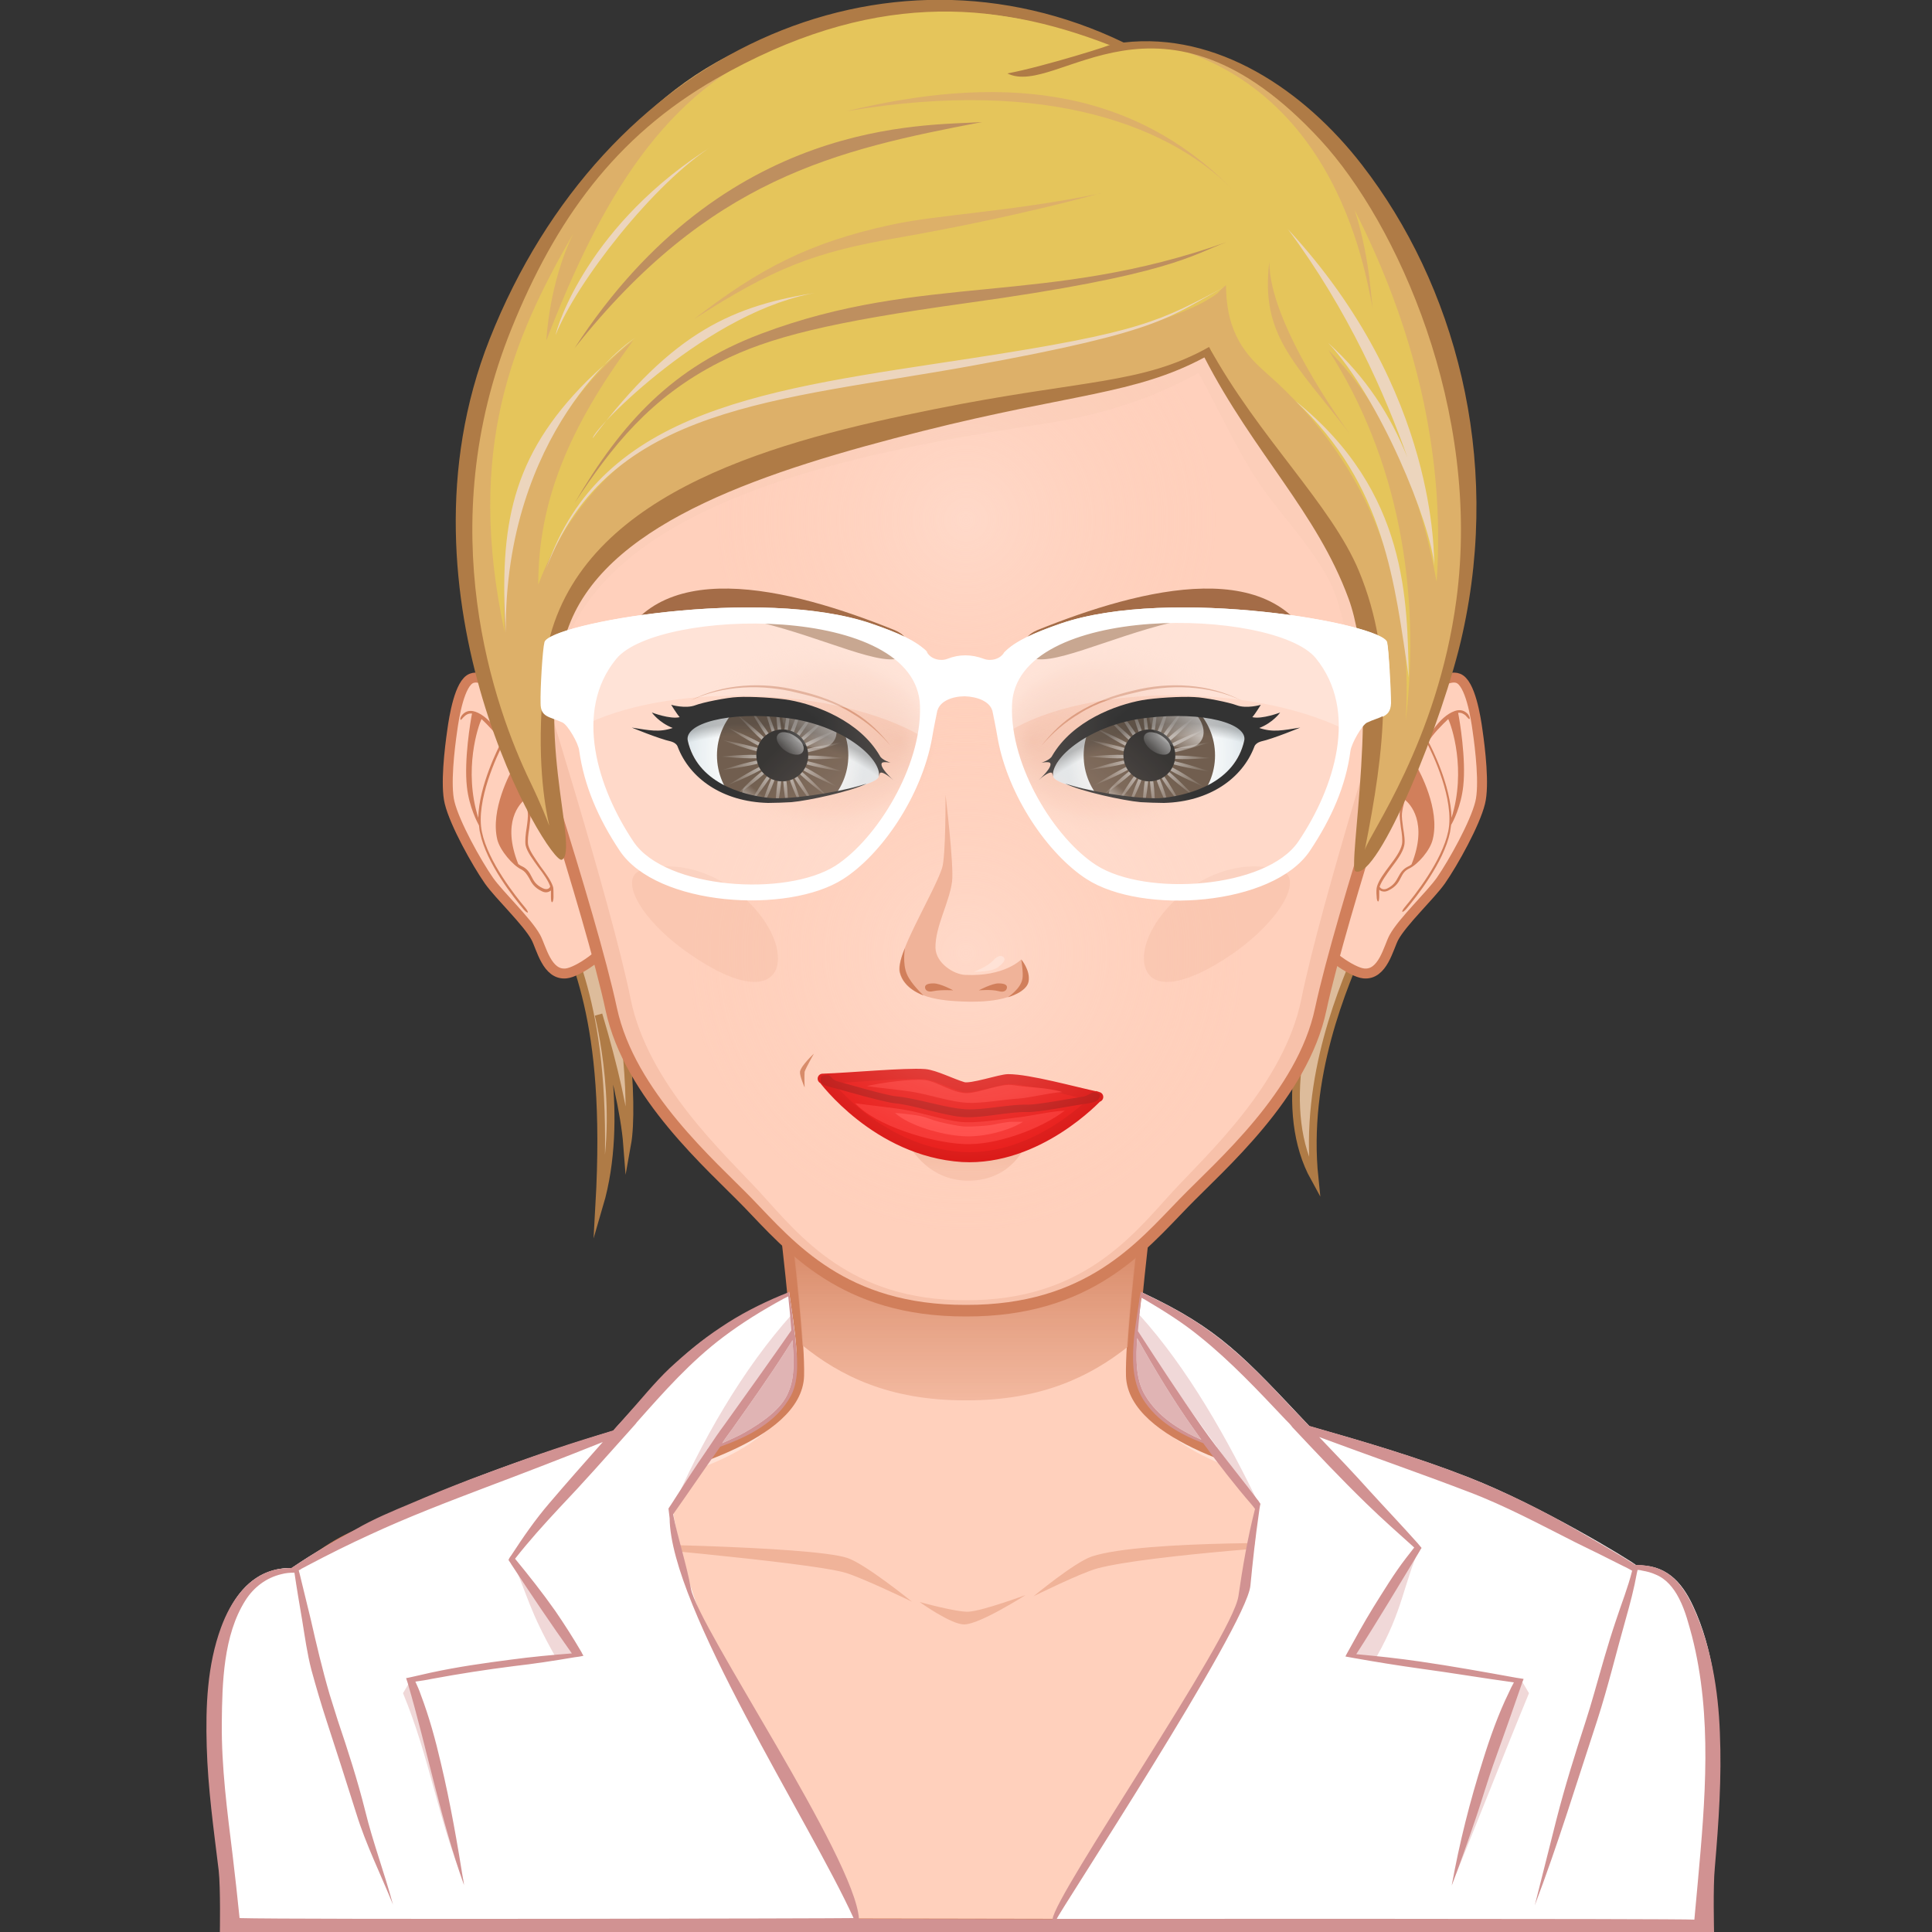 <?xml version="1.0" encoding="utf-8"?>
<!-- Generator: Adobe Illustrator 24.3.0, SVG Export Plug-In . SVG Version: 6.00 Build 0)  -->
<svg version="1.1" id="Layer_1" xmlns="http://www.w3.org/2000/svg" xmlns:xlink="http://www.w3.org/1999/xlink" x="0px" y="0px"
	 viewBox="0 0 500 500" style="enable-background:new 0 0 500 500;" xml:space="preserve">
<rect x="0" y="0" width="500" height="500" fill="#333333" stroke="none"/>
<style type="text/css">
	.st0{fill:#DDBC9B;stroke:#AF7B46;stroke-width:1.999;stroke-miterlimit:30;}
	.st1{fill:#FFD0BC;}
	.st2{fill:#FFE2D6;}
	.st3{fill:#F0B399;}
	.st4{fill:none;stroke:#D17F5B;stroke-width:2.999;stroke-miterlimit:12;}
	.st5{fill:url(#SvgjsPath4073_1_);}
	.st6{fill:#FFFFFF;}
	.st7{fill:#F0D8D8;}
	.st8{fill:#E0B4B4;}
	.st9{fill:#D19292;}
	.st10{fill:#FFD0BC;stroke:#D17F5B;stroke-width:2.707;stroke-miterlimit:10.83;}
	.st11{fill:#D17F5B;}
	.st12{fill:#F7C1AA;}
	.st13{fill:url(#SvgjsPath4119_3_);}
	.st14{fill:#E50202;stroke:#D60000;stroke-width:2.159;stroke-miterlimit:17.28;}
	.st15{fill:#B70000;}
	.st16{fill:#F41B1B;}
	.st17{fill:#FF3535;}
	.st18{fill:url(#SvgjsPath4508_1_);}
	.st19{fill:#4D3623;}
	.st20{fill:url(#SvgjsPath4563_1_);}
	.st21{fill:url(#SvgjsPath4567_1_);}
	.st22{opacity:0.9;enable-background:new    ;}
	.st23{opacity:0.5;fill:url(#SvgjsPath4573_1_);enable-background:new    ;}
	.st24{opacity:0.5;fill:url(#SvgjsPath4577_1_);enable-background:new    ;}
	.st25{opacity:0.75;fill:url(#SvgjsPath4581_1_);enable-background:new    ;}
	.st26{fill:url(#SvgjsPath4531_1_);}
	.st27{fill:url(#SvgjsPath4536_1_);}
	.st28{fill:url(#SvgjsPath4515_1_);}
	.st29{fill:url(#SvgjsPath4586_1_);}
	.st30{fill:url(#SvgjsPath4590_1_);}
	.st31{opacity:0.5;fill:url(#SvgjsPath4596_1_);enable-background:new    ;}
	.st32{opacity:0.5;fill:url(#SvgjsPath4600_1_);enable-background:new    ;}
	.st33{opacity:0.75;fill:url(#SvgjsPath4604_1_);enable-background:new    ;}
	.st34{fill:url(#SvgjsPath4551_1_);}
	.st35{fill:url(#SvgjsPath4556_1_);}
	.st36{fill:url(#SvgjsPath2772_1_);}
	.st37{fill:url(#SvgjsPath2776_1_);}
	.st38{fill:#A46C47;}
	.st39{opacity:0.1;fill:#DDBC9B;enable-background:new    ;}
	.st40{fill:#E5C55B;}
	.st41{fill:#DDB069;}
	.st42{fill:#BE8F5F;}
	.st43{fill:#ECD5BD;}
	.st44{fill:#AF7B46;}
	.st45{opacity:0.6;fill:#F7C1AA;enable-background:new    ;}
	.st46{opacity:0.2;fill:#FFFFFF;enable-background:new    ;}
	.st47{opacity:0.4;fill:#FFFFFF;enable-background:new    ;}
	.st48{display:none;opacity:0.5;fill:#ECF0F1;enable-background:new    ;}
</style>
<g id="svga-group-wrapper">
	<g id="svga-group-backs-single">
	</g>
	<g id="svga-group-humanwrap-move" transform="matrix(1,0,0,1,0,0)">
		<g id="svga-group-humanwrap" transform="matrix(1,0,0,1,0,0)">
			
				<g id="svga-group-hair-back-move" transform="matrix(1,-1.7453293948976878e-9,1.7453293948976878e-9,1,-2.6179939993653534e-7,1.7453297118663613e-7)">
				<g id="svga-group-hair-back" transform="matrix(1,0,0,1,0,0)">
					<path id="SvgjsPath4640" class="st0" d="M162.3,296.2c-0.6-7.8-3.4-20.3-7.4-33.6c0,0,6.9,26.5,0.2,49.3
						c2.8-49.5-7-63.7-11.5-78c1.3-3.2,11.4,2.7,11.4,2.7C161.6,255.6,164.2,285.7,162.3,296.2z M345.5,241.3
						c-8.7,21.5-14.8,46.4-5.3,63.6c-2.7-26.2,7.3-49.5,13-62.4L345.5,241.3z"/>
				</g>
			</g>
			<g id="svga-group-humanbody-single">
				<path id="SvgjsPath2780" class="st1" d="M431.7,420.1c-12-20.3-26.9-23.9-39.2-27.9c-12.6-4-38.7-6.4-52.9-9.2
					c-13.7-2.7-46.3-11.6-46.7-27c-0.4-16.1,8.6-80.2,8.6-80.2H198c0,0,9,64,8.6,80.2c-0.4,15.4-32.9,24.2-46.7,27
					c-14.2,2.8-40.2,5.2-52.9,9.2c-12.3,3.9-27.2,7.6-39.3,27.9c-7.3,12.3-9.2,55.6-9.2,77.6l383.3,0.7
					C442,476.5,439,432.5,431.7,420.1z"/>
				<path id="SvgjsPath2781" class="st2" d="M292.9,356.1c5,21.9,36.3,27.4,52.6,30.6c43.8,8.8,67.5,10.3,84.6,39.1
					c5.8,9.8,10.9,31.7,11.9,48.3c3.7,0.6,1.1-34.9-10.3-54c-19.5-32.9-58.2-30.3-92.1-37.1C325.8,380.3,293.2,371.5,292.9,356.1
					L292.9,356.1z M207.1,356.1c-0.4,15.4-32.9,24.2-46.7,27c-34,6.8-72.6,4.1-92.1,37.1c-11.3,19.1-13.9,54.6-10.3,54
					c1-16.6,6.1-38.5,11.9-48.3c17-28.8,40.8-30.3,84.6-39.1C170.8,383.5,202.1,378,207.1,356.1L207.1,356.1z"/>
				<path id="SvgjsPath2782" class="st3" d="M152.4,399.4c0,0,57.3,0.6,66.9,3.8c4.6,1.5,16.7,11.3,16.7,11.3s-13.1-6.3-17.3-7.5
					C209,404.2,152.4,399.4,152.4,399.4z M249.6,420.4c4.1-0.1,15.8-7.6,15.8-7.6s-11.1,4.1-14.7,4.3c-3,0.2-12.7-2.5-12.7-2.5
					S246.2,420.5,249.6,420.4z M284,405.9c13.5-3.6,59.6-6.5,59.6-6.5s-47.6-1-61,3.4c-4.5,1.5-15.1,10.3-15.1,10.3
					S279.6,407.1,284,405.9z"/>
				<path id="SvgjsPath2783" class="st4" d="M431.7,420.1c-19.5-32.9-58.2-30.3-92.1-37.1c-13.7-2.7-46.3-11.6-46.7-27
					c-0.4-16.1,8.6-80.2,8.6-80.2H198c0,0,9,64,8.6,80.2c-0.4,15.4-32.9,24.2-46.7,27c-14.2,2.8-40.2,5.2-52.9,9.2
					c-12.3,3.9-27.2,7.6-39.3,27.9c-7.3,12.3-9.2,55.6-9.2,77.6l383.3,0.7C442,476.5,439,432.5,431.7,420.1z"/>
			</g>
			<g id="svga-group-chinshadow-single">
				
					<linearGradient id="SvgjsPath4073_1_" gradientUnits="userSpaceOnUse" x1="19.9" y1="234.99" x2="19.9" y2="211.719" gradientTransform="matrix(3 0 0 3 190 -342)">
					<stop  offset="0" style="stop-color:#F0B399;stop-opacity:0.8"/>
					<stop  offset="0.7" style="stop-color:#D17F5B"/>
				</linearGradient>
				<path id="SvgjsPath4073" class="st5" d="M199.6,277.5c1.3,9.1,6.8,50.2,8.1,70.7c9.5,7.7,22.3,14.3,42.3,14.2
					c19.6,0.1,32.3-6.3,41.8-13.8c1.2-20.4,6.9-62,8.1-71.1v-0.2H199.5L199.6,277.5z"/>
			</g>
			<g id="svga-group-clothes-single">
				<path id="SvgjsPath4654" class="st6" d="M58.7,497.7c-0.4-2-4.5-32.8-4.9-45.9c-0.6-19,2.7-46.1,21.8-46
					c21.6-15,58.2-28,83.4-35.6c15.8-17.2,19-23.9,45.2-35.7v-0.3c3,21,5.9,31.2-17.7,39.7c-3.8,5.3-7.3,10.4-12.3,17.6
					c8.4,47.5,25.9,48.5,47.7,105.7l50.9-0.1c27.5-52.5,52.3-70.9,52.5-106.8c0,0-8-9.7-13.4-17.1c-23.2-9-18.3-22.4-16.3-38.7
					c20.1,9.4,26.3,16.6,43.3,34.6c13.4,3.8,27.5,7.9,41.3,13.3c18.2,7.1,41.3,21.1,43.3,22.7c7.4-0.2,11.6,3.9,14.7,10.6
					c10.1,21.6,6.4,51.8,2.7,81.8C405,497.6,58.7,497.7,58.7,497.7z"/>
				<path id="SvgjsPath4655" class="st7" d="M204.9,340.2c0.3,2.1,0.6,4,0.8,5.9c-0.4,0.5-31.9,45.1-32.2,45.5
					C181.3,373.2,192.3,354.2,204.9,340.2z M294.8,340.2c-0.3,2.1-0.3,4-0.5,5.9c0.4,0.5,31.6,43.4,31.8,43.8
					C317.9,372.8,307.5,354.2,294.8,340.2z M367.5,400.3c-8,12-9.7,16.2-18.4,28.1c2,0,5.2,0.3,7.2,0.3
					C363.1,416.6,363.1,410.4,367.5,400.3z M375.7,487.7c7.1-17.2,12.9-32.3,20-49.5l-2.3-3.9C387.5,452,381.2,469.9,375.7,487.7z
					 M143.7,428.7c2,0,5.2-0.3,7.2-0.3c-8.7-11.9-10.4-12.7-18.4-24.7C136.9,413.8,136.9,416.6,143.7,428.7z M106.6,434.3l-2.3,3.9
					c7.1,17.2,8.9,32.3,16,49.5C114.7,469.9,112.5,452,106.6,434.3z"/>
				<path id="SvgjsPath4656" class="st8" d="M204.1,360.1c-1.7,4.6-7.2,8.2-11.2,10.5c-1.9,1.1-4,2-6,2.9c0.9-1.4,1.9-2.7,2.9-4.1
					c4.6-6.5,9.2-13,13.5-19.7c0.6-1,1.2-1.9,1.8-2.9C205.4,351.2,205.8,356.2,204.1,360.1z M296.3,361c-2.5-4.2-2.3-9.9-2-14.7
					c4.6,8.2,9.4,16.2,14.9,23.9c0.6,0.8,1.1,1.6,1.7,2.4C305.1,370,299.6,366.6,296.3,361z"/>
				<path id="SvgjsPath4657" class="st6" d="M295.3,335c0-0.1,0-0.2,0-0.3c33.8,19.3,49.4,44,72.1,65.6c-0.8,1.4-2.3,2.3-3.1,3.7
					C340.6,385.2,333.2,361.2,295.3,335z M201,336.3c-28.4,9.1-65,63.3-68.9,67c0.8,1.4,1.3,1.1,2.1,2.5
					C158,387,158.6,365,201,336.3z M437.9,415.8c-3.1-6.7-7.3-10.8-14.7-10.6c-2-1.7-25.1-15.6-43.3-22.7
					c-13.3-5.2-27.4-7.5-40.4-11.2c62.9,31.5,89.3,40.9,100.2,52C439.2,421.7,438.6,417.2,437.9,415.8z M70.1,416.4
					c29-15.4,53.4-26.8,88.4-46c-25.2,7.6-61.4,20.5-83,35.4c-14.4-0.1-19.8,15.3-21.3,31.1C60.4,424.8,63.7,421.2,70.1,416.4z"/>
				<path id="SvgjsPath4658" class="st9" d="M445.1,448.4c-0.4-11-2.3-22.7-7-32.7c-2.5-5.3-5.8-9.7-12-10.5
					c-0.7-0.1-1.4-0.2-2.2-0.2c-0.2,0-0.5,0-0.7,0c-0.1-0.1-0.3-0.2-0.4-0.3c-4.6-2.9-9.4-5.6-14-8.3c-9.3-5.4-18.8-10.1-28.8-14.1
					c-13.5-5.3-27.3-9.3-41.2-13.3c-1.6-1.7-3.2-3.3-4.8-5c-7-7.5-14-14.8-22.5-20.6c-4.6-3.2-9.5-5.8-14.5-8.2
					c-0.5-0.3-1.1-0.5-1.6-0.8c-0.1,0-0.1-0.1-0.2-0.1c0,0.4-0.1,0.8-0.2,1.2c-0.4,2.7-0.8,5.3-1.2,8c-0.1,0.6-0.1,1.1-0.2,1.7
					c0,0.3-0.1,0.6-0.1,0.9c-0.5,5.3-0.6,11.3,2.3,16c3.6,5.7,9.4,9,15.6,11.4c4,5.5,8.2,10.9,12.7,16.1c0.2,0.3,0.5,0.6,0.7,0.9
					c-1.9,7.4-3.2,15-4.3,22.6c-1.6,10.8-47.5,77.1-48.1,83.6l-50.1-0.1c-1-15.8-41.7-75.6-43.5-85.5c-1.1-6.2-3.4-13.1-4.6-19.2
					c4.1-5.8,8.1-11.7,12.2-17.5c7.3-2.6,14.6-6.3,18.3-13.2c2.3-4.3,1.6-10.5,1.1-15.3c0-0.2,0-0.4-0.1-0.6
					c-0.1-0.5-0.1-1.1-0.2-1.6c-0.3-2.7-0.7-5.4-1.1-8.1c-0.1-0.4-0.1-0.8-0.2-1.2c-0.1,0-0.2,0.1-0.3,0.1c-0.6,0.3-1.2,0.5-1.7,0.7
					c-5.5,2.3-10.8,5-15.8,8.4c-4.7,3.1-9,6.7-13.1,10.5c-4,3.8-7.5,8.2-11.2,12.3c-1.1,1.3-2.3,2.5-3.4,3.8
					c-2.6,0.8-5.2,1.6-7.8,2.4c-9.9,3.1-19.5,6.6-29.1,10.2c-5.2,2-10.4,4.1-15.5,6.3c-4.8,2-9.6,4-14.1,6.6c-5,2.8-10.2,5.7-15.1,9
					c-0.4,0.2-0.7,0.5-1.1,0.7c-0.2,0.1-0.4,0.3-0.6,0.4c-1.2,0-2.4,0.1-3.6,0.3c-7.6,1.5-12.1,8.3-14.6,15.1
					c-3.6,9.8-4,20.5-3.7,30.8c0.3,10.8,1.8,21.4,3.1,32.1c0.5,4.5,0.3,16.1,0.3,16.1h386.7c0-0.3-0.3-12,0.2-16.9
					C444.8,471.5,445.6,460.1,445.1,448.4z M204.1,360.1c-1.7,4.6-7.2,8.2-11.2,10.5c-1.9,1.1-4,2-6,2.9c0.9-1.4,1.9-2.7,2.9-4.1
					c4.6-6.5,9.2-13,13.5-19.7c0.6-1,1.2-1.9,1.8-2.9C205.4,351.2,205.8,356.2,204.1,360.1z M62,496.4c-0.6-5.8-1.1-10.5-1.8-16.3
					c-1.4-11.4-2.9-22.7-2.8-34.2c0.1-10.4,0.4-22.7,6.1-31.7c2.2-3.5,5.5-5.9,9.3-6.8c1.1-0.3,2.2-0.4,3.4-0.4l0,0
					c0.6,4.1,1.3,8.2,2,12.3c0.7,4.3,1.3,8.7,2.4,12.9c1.2,4.4,2.5,8.8,3.9,13.1c2.6,8,5.2,16,7.7,24c2.5,8.1,6.3,15.7,9.5,23.6
					c-2.2-8.2-5.2-16.1-7.2-24.3c-2-8-4.5-15.7-7.1-23.4c-0.7-2.2-1.4-4.5-2.1-6.7c-1.9-6.5-3.4-12.9-4.9-19.5
					c-1-4-1.9-7.9-2.9-11.9c-0.1-0.2-0.1-0.5-0.2-0.7c0.2-0.1,0.5-0.2,0.7-0.4c0.6-0.3,1.1-0.6,1.7-0.9c5.3-2.8,10.7-5.5,16.2-8
					c9.7-4.5,19.9-8.4,29.9-12.2c10.1-3.8,20.2-7.7,30.2-11.7c-4.7,5.3-9.3,10.5-13.9,15.9c-3.6,4.2-6.7,8.7-9.7,13.3
					c-0.3,0.4-0.6,0.8-0.8,1.3c0.2,0.4,0.5,0.7,0.7,1.1c5.1,7.8,10.3,15.5,15.7,23.1c-5.2,0.4-10.5,0.9-15.7,1.6
					c-7,0.9-14,1.9-20.9,3.4c-1.5,0.3-2.9,0.7-4.4,1c-0.6,0.1-1.2,0.3-1.9,0.4c0.1,0.4,0.3,0.8,0.4,1.2c5.1,17.4,8.5,35.3,14.6,52.4
					c-1.7-10.6-3.5-21.1-6-31.6c-1.4-6-3-11.9-5.2-17.7c-0.4-1.2-0.9-2.3-1.4-3.4c1.4-0.2,2.8-0.4,4.2-0.7c7-1.3,14.1-2.4,21.2-3.3
					c5.3-0.6,10.5-1.4,15.8-2.3c0.8-0.1,1.6-0.2,2.3-0.4c-0.2-0.3-0.4-0.6-0.5-0.9c-2.1-3.6-4.4-7.2-6.8-10.7
					c-3.3-4.7-6.8-9.1-10.4-13.5c3.6-4.6,7.4-8.8,11.4-13.1c6.2-6.5,12.2-13.3,18.2-20c0.5-0.6,1.1-1.2,1.6-1.8
					c0.1-0.1,0.2-0.3,0.3-0.4c7-7.9,13.9-15.7,22.4-22.1c4.9-3.7,10.1-6.9,15.6-9.9c0.4-0.2,0.8-0.4,1.2-0.6
					c0.3,2.9,0.6,5.9,0.8,8.8c-5.7,8.2-11.5,16.3-17.3,24.4c-1.5,2-2.9,4.1-4.3,6.2c-0.1,0.1-0.2,0.2-0.2,0.3
					c-3.2,4.6-6.2,9.3-9.2,14c-0.3,0.4-0.5,0.8-0.8,1.2c0.1,0.8,0.2,1.7,0.3,2.5c0.2,23.2,36.3,78.6,47.6,103.5
					C219.3,496.5,75,496.8,62,496.4z M296.3,361c-2.5-4.2-2.3-9.9-2-14.7c4.6,8.2,9.4,16.2,14.9,23.9c0.6,0.8,1.1,1.6,1.7,2.4
					C305.1,370,299.6,366.6,296.3,361z M273.5,496.6c0.2-1.2,49-75.5,50.1-86.2c0.6-6.3,1.3-12.6,2.2-18.8c0.1-0.8,0.2-1.6,0.4-2.4
					c-0.2-0.3-0.4-0.6-0.6-0.9l-0.1-0.1c-3.4-4.5-6.9-8.8-10.3-13.3c-0.1-0.2-0.3-0.4-0.4-0.5c-1.3-1.7-2.6-3.5-3.8-5.2
					c-5.7-8.1-11.1-16.4-16.5-24.7c0.2-2.9,0.6-5.8,0.8-8.7c0.4,0.2,0.7,0.4,1.1,0.6c4.9,2.9,9.7,5.9,14.1,9.5
					c8.1,6.5,15.1,14,22.2,21.5c0,0,0,0.1,0.1,0.1c0.6,0.6,1.2,1.2,1.7,1.9c6.3,6.7,12.6,13.4,19.2,19.8c4,3.9,8.2,7.6,12.3,11.3
					c-0.7,0.9-1.4,1.8-2.1,2.7c-3.1,4-5.8,8.5-8.5,12.8c-2.4,3.9-4.6,7.9-6.8,11.9c-0.2,0.3-0.3,0.6-0.4,0.8
					c0.7,0.1,1.5,0.3,2.2,0.4c5.6,1,11.2,1.9,16.9,2.7c8.2,1.1,16.4,2.5,24.5,3.6c-0.5,0.9-0.9,1.7-1.3,2.6
					c-2.7,5.5-4.9,11.7-6.7,17.5c-3.4,10.7-6.1,21.4-8.1,32.5c2-5.3,3.9-10.6,5.7-15.9c2-5.7,3.6-11.5,5.7-17.2
					c2.3-6.4,4.6-12.9,6.8-19.3c0.1-0.4,0.3-0.7,0.4-1.1c-0.6-0.1-1.3-0.2-1.9-0.3c-8.3-1.5-16.6-3-24.9-4.2
					c-5.5-0.8-11-1.4-16.5-1.9c5.6-8.7,10.9-17.6,16.3-26.5c0.2-0.4,0.4-0.7,0.6-1c-0.3-0.4-0.7-0.8-1-1.2c-4-4.5-8.2-8.9-12.3-13.4
					c-4.3-4.8-8.7-9.4-13.2-14.1c12.9,4.8,25.9,9.3,38.7,14.2c9.5,3.6,18.6,8.5,27.7,13.1c4.1,2,8.2,4,12.3,6.1
					c0.5,0.2,1,0.5,1.4,0.7c0.3,0.2,0.6,0.3,0.9,0.5c-1.1,4.4-2.8,8.6-4.2,12.9c-2.1,6.2-3.8,12.4-5.6,18.7
					c-0.7,2.5-1.5,5.1-2.3,7.6c-2.7,8.3-5.3,16.6-7.5,25.2c-1.9,7.4-3.7,14.8-5.6,22.2c6-15.8,10.9-31.9,16.2-48
					c2.8-8.7,4.9-17.5,7.4-26.3c1.1-3.9,2.1-7.7,2.8-11.6c0.1-0.3,0.1-0.6,0.2-0.9c0.5,0,0.9,0.1,1.3,0.2c1.2,0.2,2.3,0.5,3.4,1
					c2.7,1.1,4.6,3.4,6,6.1c0,0.1,0.1,0.1,0.1,0.2c1.6,3.1,2.5,6.8,3.3,9.7c5.3,20.7,3.4,42.5,1.5,63.5c-0.3,3.7-0.6,6.1-0.9,9.8
					C435.7,496.5,273.5,496.6,273.5,496.6z"/>
			</g>
			
				<g id="svga-group-head" transform="matrix(1,-1.7453293948976878e-9,1.7453293948976878e-9,1,-2.6179939993653534e-7,1.7453297118663613e-7)">
				<g id="svga-group-ears-left-move" transform="matrix(1,0,0,1,0,0)">
					<g id="svga-group-ears-left" transform="matrix(0.95,0,0,0.95,2.173,4.83)">
						<path id="SvgjsPath3861" class="st10" d="M148.5,194.1c-5.2-2.8-17.1-16.4-22.3-14.4c-3.3,1.2-4.8,10.6-5.3,14.3
							c-0.7,4.8-1.9,14.8-0.7,19.6c1.4,5.7,7.3,16.3,10.7,21.2c2.9,4.1,10.4,11.1,12.8,15.5c1.5,2.8,3,10.3,8.2,9.8
							c3.3-0.3,11.1-5.9,11.5-8.5C165.8,237.2,158.8,199.7,148.5,194.1z"/>
						<path id="SvgjsPath3862" class="st11" d="M141.6,225.1c-0.2-1.1,0-2.9,0.3-4.6c0.2-1.6,0.4-3.1,0.3-4.1
							c-0.5-4-3.3-11.5-5.2-15.5c-2.1-4.7-5.5-10.6-9.8-12.1c-1.8-0.6-2.9,0.1-3.6,0.9c-0.5,0.6-0.6,1.2-0.4,1.3s0.5-0.5,1.1-1
							c0.4-0.4,1.1-0.8,2-0.7c-0.4,2-2.2,12.6-1.4,19.9c0.6,5.7,3,10,3.3,10.6c0.1,0.7,0.1,1.3,0.3,2c1.7,8.3,9.3,17.8,11.9,20.9
							c0.5,0.6,1,0.9,1.1,0.8c0.1-0.1-0.2-0.7-0.7-1.3c-2.6-3.1-10.1-12.5-11.8-20.6c-1.8-8.5,4.3-21.2,5.7-23.9
							c0.7,1.3,1.3,2.5,1.7,3.5c0.4,0.8,0.8,1.7,1.2,2.7c-0.8,1.4-6.4,11.6-4.4,19.8c0.8,3,4.2,6.9,6.4,8c1.2,0.6,1.7,1.5,2.3,2.5
							c0.6,1.2,1.3,2.5,3.4,3.5c0.4,0.2,0.8,0.3,1.1,0.3c0.6,0,1-0.2,1.4-0.5c0,0.5,0,1.2,0,1.8c0,0.8,0.1,1.4,0.3,1.4
							s0.4-0.6,0.4-1.4c0-1,0-2.2-0.1-2.7c-0.5-1.7-1.9-3.6-3.4-5.6C143.5,228.8,142,226.8,141.6,225.1z M128,217.7
							c-4.1-13.1,0-25.1,0.9-26.9c1.6,1.5,4.2,4.2,5.4,6.2C133.5,198.6,128.2,208.9,128,217.7z M145.6,236.9c-1.9-0.9-2.5-2-3.1-3.2
							c-0.5-1-1.1-2.1-2.6-2.8c-0.3-0.1-0.7-0.4-1-0.6c-4.6-11.5,0.5-16.5,1.8-17.6c0.4,1.4,0.7,2.7,0.8,3.7
							c0.1,0.9-0.1,2.5-0.3,3.9c-0.3,1.8-0.5,3.7-0.3,4.9c0.4,1.8,2,3.9,3.5,6c1.4,1.8,2.7,3.7,3.2,5.2
							C147.5,236.8,146.9,237.5,145.6,236.9z"/>
					</g>
				</g>
				<g id="svga-group-ears-right-move" transform="matrix(1,0,0,1,0,0)">
					<g id="svga-group-ears-right" transform="matrix(0.95,0,0,0.95,7.814,4.83)">
						<path id="SvgjsPath3863" class="st10" d="M366.7,194.1c5.2-2.8,17.1-16.4,22.3-14.4c3.3,1.2,4.8,10.6,5.3,14.3
							c0.7,4.8,1.9,14.8,0.7,19.6c-1.4,5.7-7.3,16.3-10.7,21.2c-2.9,4.1-10.4,11.1-12.8,15.5c-1.5,2.8-3,10.3-8.2,9.8
							c-3.3-0.3-11.1-5.9-11.5-8.5C349.5,237.2,356.4,199.7,366.7,194.1z"/>
						<path id="SvgjsPath3864" class="st11" d="M370.3,230.8c-1.5,2-2.9,3.9-3.4,5.6c-0.2,0.6-0.2,1.8-0.1,2.7
							c0,0.8,0.2,1.4,0.4,1.4c0.2,0,0.3-0.7,0.3-1.4c0-0.6,0-1.3,0-1.8c0.3,0.3,0.8,0.5,1.4,0.5c0.3,0,0.7-0.1,1.1-0.3
							c2.1-1,2.8-2.3,3.4-3.5c0.5-1,1-1.9,2.3-2.5c2.3-1.1,5.7-4.9,6.4-8c2-8.2-3.6-18.4-4.4-19.8c0.4-1,0.8-1.9,1.2-2.7
							c0.4-1,1-2.2,1.7-3.5c1.4,2.7,7.5,15.3,5.7,23.9c-1.7,8.1-9.2,17.5-11.8,20.6c-0.5,0.6-0.8,1.1-0.7,1.3
							c0.1,0.1,0.6-0.2,1.1-0.8c2.6-3.1,10.2-12.6,11.9-20.9c0.1-0.6,0.2-1.3,0.3-2c0.4-0.6,2.7-4.9,3.3-10.6
							c0.8-7.3-1-17.9-1.4-19.9c0.9-0.1,1.5,0.3,2,0.7c0.5,0.5,0.9,1.1,1.1,1s0-0.7-0.4-1.3c-0.7-0.8-1.9-1.5-3.6-0.9
							c-4.3,1.5-7.7,7.4-9.8,12.1c-1.8,4.1-4.7,11.6-5.2,15.5c-0.1,1.1,0.1,2.5,0.3,4.1c0.3,1.7,0.5,3.5,0.3,4.6
							C373.3,226.8,371.8,228.8,370.3,230.8z M380.9,197c1.1-2,3.8-4.7,5.4-6.2c0.9,1.8,5,13.8,0.9,26.9
							C387,208.9,381.8,198.6,380.9,197z M367.6,236.5c0.5-1.5,1.9-3.4,3.2-5.2c1.5-2,3.1-4.1,3.5-6c0.3-1.2,0-3.1-0.3-4.9
							c-0.2-1.5-0.4-3-0.3-3.9c0.1-1,0.4-2.3,0.8-3.7c1.3,1,6.4,6.1,1.8,17.6c-0.4,0.3-0.7,0.5-1,0.6c-1.4,0.7-2,1.7-2.6,2.8
							s-1.2,2.3-3.1,3.2C368.4,237.5,367.8,236.8,367.6,236.5z"/>
					</g>
				</g>
				<g id="svga-group-faceshape-wrap" transform="matrix(1,0,0,1,0,0)">
					<g id="svga-group-faceshape-single">
						<path id="SvgjsPath4070" class="st1" d="M250,22.3c-67.2,0.1-121.8,54.4-121.7,121.4c0,10.6,1.4,20.9,4,30.8l0,0
							c0,0.1,20.6,61.8,25.9,86.7c4.8,22.2,25.9,40.3,35.4,50.1c10.9,11.3,24.6,28,56.4,27.9c31.8,0.1,45.4-16.6,56.4-27.9
							c9.5-9.8,30.7-27.9,35.4-50.1c5.3-24.8,25.9-86.6,25.9-86.7l0,0c2.6-9.8,4-20.1,4-30.8C371.8,76.7,317.2,22.4,250,22.3z"/>
						<path id="SvgjsPath4071" class="st12" d="M316.9,42.3c29.2,22,48.2,58,48.2,98.7c0,10.6-1.3,20.9-3.8,30.8l0,0
							c0,0.1-19.5,61.8-24.5,86.7c-4.5,22.2-24.5,40.3-33.5,50.1c-10.3,11.3-23.3,28-53.3,27.9c-30,0.1-43-16.6-53.3-27.9
							c-9-9.8-29-27.9-33.5-50.1c-5-24.8-24.5-86.5-24.5-86.7l0,0c-2.5-9.8-3.8-20.1-3.8-30.8c-0.1-40.7,19-76.6,48.2-98.7
							c-33,21.7-54.8,59-54.8,101.3c0,10.6,1.4,20.9,4,30.8l0,0c0,0.1,20.6,61.8,25.9,86.7c4.8,22.2,25.9,40.3,35.4,50.1
							c10.9,11.3,24.6,28,56.4,27.9c31.8,0.1,45.4-16.6,56.4-27.9c9.5-9.8,30.7-27.9,35.4-50.1c5.3-24.8,25.9-86.6,25.9-86.7l0,0
							c2.6-9.8,4-20.1,4-30.8C371.8,101.3,349.9,64.1,316.9,42.3z"/>
						<path id="SvgjsPath4072" class="st4" d="M250,22.3c-67.2,0.1-121.8,54.4-121.7,121.4c0,10.6,1.4,20.9,4,30.8l0,0
							c0,0.1,20.6,61.8,25.9,86.7c4.8,22.2,25.9,40.3,35.4,50.1c10.9,11.3,24.6,28,56.4,27.9c31.8,0.1,45.4-16.6,56.4-27.9
							c9.5-9.8,30.7-27.9,35.4-50.1c5.3-24.8,25.9-86.6,25.9-86.7l0,0c2.6-9.8,4-20.1,4-30.8C371.8,76.7,317.2,22.4,250,22.3z"/>
					</g>
				</g>
				<g id="svga-group-mouth-single-move" transform="matrix(1,0,0,1,0,-1)">
					
						<g id="svga-group-mouth-single" transform="matrix(1.2,0,0,1.2,-20.001,-27.04)">
						
							<linearGradient id="SvgjsPath4119_3_" gradientUnits="userSpaceOnUse" x1="36.205" y1="237.969" x2="36.205" y2="235.97" gradientTransform="matrix(4.32 0 0 4.32 68.693 -751.091)">
							<stop  offset="0.1" style="stop-color:#F7C1AA"/>
							<stop  offset="1" style="stop-color:#F0B399"/>
						</linearGradient>
						<path id="SvgjsPath4119" class="st13" d="M225.5,278c-9.4,0-13.2-8.4-13.2-8.4c11.4,5.2,25.6,0.6,25.6,0.6S235,278,225.5,278z
							"/>
						<path id="SvgjsPath4123" class="st14" d="M194.2,256c5.9-0.2,17.6-1.3,21.9-1c2.2,0.2,5.9,2.1,8.3,2.8c1.7,0.5,8-1.7,9.7-1.7
							c4.5,0,14.1,2.7,19.3,3.8c0.3,0.1,0,0,0,0s-12.8,13.9-29.2,13C205.7,271.7,194.2,256,194.2,256S193.9,256,194.2,256z"/>
						<path id="SvgjsPath4124" class="st15" d="M253.9,259.4c-0.1-0.3-1.1-0.5-1.4-0.5c-0.6,0.1-1.1,0.8-2.4,1
							c-1.5,0.2-9.5,1.7-11.6,1.7c-4.4-0.1-9.4,1.2-13.5,1c-4.2-0.2-10.7-2.4-15.1-2.8c-2.2-0.2-11-2.8-12.5-3.2
							c-1.3-0.3-1.4-1.1-1.9-1.3c-0.4-0.2-1.4,0-1.7,0.2c-0.2,0.2-0.2,1.2,0,1.4c0.4,0.6,1.9,0.9,3.1,1.2c1.5,0.4,10.5,3,12.7,3.2
							c4.3,0.4,10.9,2.8,15.1,3c4.2,0.2,9.3-1.2,13.6-1.1c2.2,0.1,10.3-1.5,11.9-1.7c1.1-0.1,2.6-0.4,3.1-0.8
							C253.7,260.4,254,259.7,253.9,259.4z"/>
						<path id="SvgjsPath4125" class="st16" d="M224.4,270.1c-7.3-0.4-18.9-4-23.3-8.8c2.7,0.4,8.6,1,11.2,1.5
							c3.3,0.6,7.9,2.1,11.3,2.5c3.6,0.4,8.6-0.5,12.2-0.9c3-0.3,7.6-1.4,10.5-1.5C241.4,266.7,231.5,270.5,224.4,270.1z
							 M236.3,260.3c2.7-0.2,6.8-1.3,9.5-1.4c-3-1-7.5-1-10.6-1.5c-2.7-0.4-6.9,1.5-9.6,1.7c-3.1,0.3-6.7-2.5-9.5-2.8
							c-3.1-0.3-9.5,0.6-12.5,1.3c2.6,0.4,8.2,0.9,10.7,1.4c3.1,0.6,7.6,2,10.8,2.2C228.3,261.4,233,260.5,236.3,260.3z"/>
						<path id="SvgjsPath4126" class="st17" d="M224.4,268.4c-4.4-0.2-11.6-2.2-14.7-5c0.8,0,3.1,0.3,3.9,0.4c0.2,0,0.5,0.1,0.7,0.1
							c1.3,0.2,2.5,0.6,3.8,1.1c1.3,0.4,4.1,1,5.5,1.2c0.3,0,0.6,0.1,0.8,0.1c1.7,0.1,5-0.1,6.5-0.4c1-0.2,2-0.4,2.9-0.5
							c0.5-0.1,1.1-0.1,1.8-0.1c0.6,0,1.1,0,1.7,0C234.5,267.1,228.9,268.7,224.4,268.4z"/>
						<path id="SvgjsPath4127" class="st11" d="M190.2,257.9c0,0-1.1-2.5-1-3.4c0.2-1.3,3-3.9,3-3.9s-1.7,3-2,3.9
							C190.1,255.4,190.2,257.9,190.2,257.9z"/>
					</g>
				</g>
				<g id="svga-group-eyes-left-move" transform="matrix(1,0,0,1,2,1)">
					<g id="svga-group-eyes-left" transform="matrix(1,0,0,1,0,0)">
						<g id="svga-group-eyesback-left">
							
								<radialGradient id="SvgjsPath4508_1_" cx="16.537" cy="179.553" r="10.075" gradientTransform="matrix(-2.983 0.313 0.313 2.983 192.116 -346.444)" gradientUnits="userSpaceOnUse">
								<stop  offset="0" style="stop-color:#FFFFFF"/>
								<stop  offset="0.316" style="stop-color:#FCFDFD"/>
								<stop  offset="0.505" style="stop-color:#F4F7F8"/>
								<stop  offset="0.661" style="stop-color:#E5ECEF"/>
								<stop  offset="0.76" style="stop-color:#D8E2E7"/>
							</radialGradient>
							<path id="SvgjsPath4508" class="st18" d="M175.9,190.5c-1-4.6,10.4-7.9,25.4-6.1c15,1.8,25.5,11,24.1,15.7
								c-0.8,2.6-21.3,6.5-28.5,5.7C189.6,205,178.4,201.6,175.9,190.5z"/>
						</g>
						<g id="svga-group-eyesiriswrapper-left" transform="matrix(1,0,0,1,-0.75,-0.5)">
							<g id="svga-group-eyesiriscontrol-left" transform="matrix(1,0,0,1,0,0)">
								<g id="svga-group-eyesiris-left" transform="matrix(1,0,0,1,0,0)">
									<path id="SvgjsPath4562" class="st19" d="M218.3,195c0,9.4-7.6,17-17,17s-17-7.6-17-17l0,0c0-9.4,7.6-17,17-17
										S218.3,185.6,218.3,195L218.3,195z"/>
									
										<radialGradient id="SvgjsPath4563_1_" cx="-660.086" cy="461.764" r="56.411" gradientTransform="matrix(0.288 -7.440000e-02 7.350000e-02 0.288 357.223 12.819)" gradientUnits="userSpaceOnUse">
										<stop  offset="0" style="stop-color:#FFFFFF;stop-opacity:0.8"/>
										<stop  offset="1" style="stop-color:#FFFFFF;stop-opacity:0"/>
									</radialGradient>
									<path id="SvgjsPath4563" class="st20" d="M199.4,178.2c-0.1,0-0.1,0-0.2,0c0.1,0.4,0.2,0.8,0.2,1.1
										C199.4,179,199.4,178.6,199.4,178.2z M199.4,179.4c0.2,5.6,0.5,10.6,1.5,12.4C201.4,189.7,200.5,184.8,199.4,179.4z
										 M200.9,191.7c-0.1,0.5-0.3,0.8-0.6,0.9c-0.3,0.1-0.6,0-1-0.3c0.1,0.5,0.1,0.8-0.1,1.1c-0.2,0.2-0.6,0.3-1.1,0.2
										c0.3,0.4,0.5,0.7,0.4,1s-0.4,0.5-0.8,0.7c0.4,0.2,0.8,0.4,0.8,0.7c0.1,0.3-0.1,0.6-0.4,1c0.5-0.1,0.9,0,1,0.2
										c0.2,0.2,0.2,0.6,0.1,1.1c0.4-0.3,0.8-0.4,1-0.3c0.3,0.1,0.5,0.4,0.6,0.9c0.2-0.4,0.5-0.7,0.8-0.7s0.6,0.2,0.9,0.5
										c0-0.5,0.1-0.8,0.4-1c0.2-0.2,0.6-0.1,1.1,0c-0.2-0.4-0.3-0.8-0.2-1.1s0.5-0.4,1-0.5c-0.4-0.3-0.6-0.6-0.6-0.9
										c0-0.3,0.2-0.6,0.6-0.9c-0.5-0.1-0.8-0.2-1-0.5c-0.1-0.3-0.1-0.6,0.2-1.1c-0.5,0.2-0.8,0.2-1.1,0s-0.4-0.5-0.4-1
										c-0.3,0.4-0.6,0.6-0.9,0.5C201.3,192.4,201.1,192.2,200.9,191.7z M202.6,191.9c1.4-1.5,2.9-6.3,4.4-11.6
										C204.6,185.3,202.6,189.9,202.6,191.9z M207,180.3c0.2-0.3,0.3-0.7,0.5-1c-0.1,0-0.1,0-0.2-0.1
										C207.2,179.6,207.1,179.9,207,180.3z M204,192.9c1.9-0.7,5.5-4.2,9.3-8.2C208.9,188,205,191.1,204,192.9z M213.4,184.7
										c0.3-0.2,0.6-0.4,0.9-0.6l-0.1-0.1C213.9,184.2,213.6,184.4,213.4,184.7z M204.8,194.5c2,0.2,6.8-1.2,12.1-2.9
										C211.4,192.4,206.5,193.3,204.8,194.5z M216.9,191.5c0.3,0,0.6-0.1,1-0.1c0-0.1,0-0.1,0-0.2
										C217.5,191.3,217.2,191.4,216.9,191.5z M204.8,196.2c1.7,1.2,6.6,2.1,12.1,3C211.6,197.4,206.8,196,204.8,196.2z
										 M216.9,199.2c0.3,0.1,0.5,0.2,0.8,0.3v-0.1C217.5,199.3,217.2,199.3,216.9,199.2z M204,197.7c0.9,1.8,4.8,4.9,9.3,8.3
										C209.4,202,205.9,198.5,204,197.7z M213.3,206c0.2,0.2,0.3,0.4,0.5,0.5l0.1-0.1C213.7,206.3,213.5,206.2,213.3,206z
										 M202.6,198.7c0,2,2,6.6,4.4,11.6C205.4,205,203.9,200.2,202.6,198.7z M207,210.4c0.1,0.2,0.1,0.4,0.2,0.6h0.1
										C207.1,210.8,207,210.6,207,210.4z M200.8,198.9c-1,1.8-1.3,6.8-1.5,12.4C200.5,205.8,201.3,200.9,200.8,198.9z
										 M199.3,211.3c0,0.2-0.1,0.4-0.1,0.6h0.1C199.3,211.7,199.3,211.5,199.3,211.3z M199.2,198.3c-1.7,1.2-4.3,5.4-7.1,10.2
										C195.7,204.2,198.7,200.3,199.2,198.3z M192.1,208.5c-0.1,0.2-0.3,0.4-0.5,0.5c0,0,0.1,0,0.1,0.1
										C191.9,208.9,192,208.7,192.1,208.5z M198.1,197c-2,0.2-6.3,2.8-11,5.7C192.2,200.6,196.7,198.5,198.1,197z M187,202.8
										c-0.2,0.1-0.5,0.2-0.7,0.3c0,0,0,0.1,0.1,0.1C186.6,203,186.8,202.9,187,202.8z M197.7,195.3c-1.9-0.7-6.9-0.5-12.4,0
										C190.8,195.8,195.8,196,197.7,195.3z M185.2,195.3c-0.3,0-0.6-0.1-0.9-0.1c0,0.1,0,0.1,0,0.2
										C184.6,195.3,184.9,195.3,185.2,195.3z M198.1,193.6c-1.3-1.5-5.9-3.6-11-5.8C191.8,190.8,196.1,193.4,198.1,193.6z
										 M187.1,187.8c-0.3-0.2-0.6-0.4-0.9-0.6c0,0.1-0.1,0.1-0.1,0.2C186.4,187.5,186.8,187.7,187.1,187.8z M199.2,192.3
										c-0.5-2-3.5-5.9-7-10.3C195,186.9,197.6,191.2,199.2,192.3z M192.2,182.1c-0.2-0.3-0.4-0.7-0.6-1c-0.1,0-0.1,0.1-0.2,0.1
										C191.7,181.5,192,181.8,192.2,182.1z"/>
									
										<radialGradient id="SvgjsPath4567_1_" cx="-420.937" cy="430.136" r="56.438" gradientTransform="matrix(0.297 2.656898e-03 -3.300000e-03 0.297 327.619 68.319)" gradientUnits="userSpaceOnUse">
										<stop  offset="0" style="stop-color:#FFFFFF;stop-opacity:0.8"/>
										<stop  offset="1" style="stop-color:#FFFFFF;stop-opacity:0"/>
									</radialGradient>
									<path id="SvgjsPath4567" class="st21" d="M203.8,178.2c-0.1,0-0.1,0-0.2,0c0,0.4,0,0.8-0.1,1.2
										C203.6,179,203.7,178.6,203.8,178.2z M203.5,179.4c-1.3,5.4-2.2,10.3-1.8,12.3C202.7,189.9,203.2,185,203.5,179.4z
										 M201.7,191.7c-0.2,0.4-0.5,0.7-0.8,0.7s-0.6-0.2-0.9-0.6c0,0.5-0.1,0.8-0.4,1c-0.3,0.2-0.6,0.1-1.1-0.1
										c0.2,0.4,0.3,0.8,0.1,1.1c-0.1,0.3-0.5,0.4-1,0.4c0.4,0.3,0.6,0.6,0.6,0.9c0,0.3-0.3,0.6-0.7,0.9c0.5,0.1,0.8,0.2,1,0.5
										c0.1,0.3,0,0.6-0.2,1.1c0.5-0.2,0.8-0.2,1.1,0c0.2,0.2,0.3,0.5,0.3,1c0.3-0.4,0.6-0.6,1-0.5c0.3,0,0.5,0.3,0.8,0.8
										c0.1-0.5,0.3-0.8,0.6-0.9c0.3-0.1,0.6,0,1,0.3c-0.1-0.5-0.1-0.8,0.1-1.1s0.6-0.3,1.1-0.2c-0.3-0.4-0.5-0.7-0.4-1
										s0.4-0.5,0.8-0.7c-0.5-0.2-0.7-0.4-0.8-0.7s0.1-0.6,0.4-1c-0.5,0-0.9,0-1-0.2c-0.2-0.2-0.2-0.6-0.1-1.1
										c-0.4,0.3-0.8,0.4-1,0.3C202,192.5,201.8,192.2,201.7,191.7z M203.3,192.4c1.7-1.1,4.4-5.3,7.3-10.1
										C207,186.5,203.9,190.4,203.3,192.4z M210.6,182.3c0.3-0.3,0.5-0.6,0.8-0.9c-0.1,0-0.1-0.1-0.2-0.1
										C211,181.6,210.8,181.9,210.6,182.3z M204.5,193.7c2-0.2,6.4-2.6,11.2-5.5C210.4,190.2,205.8,192.2,204.5,193.7z
										 M215.6,188.1c0.3-0.1,0.7-0.3,1-0.4c0-0.1-0.1-0.1-0.1-0.2C216.2,187.8,215.9,188,215.6,188.1z M204.8,195.4
										c1.9,0.8,6.9,0.6,12.4,0.3C211.7,195.1,206.8,194.7,204.8,195.4z M217.3,195.7c0.3,0,0.6,0.1,1,0.1c0-0.1,0-0.1,0-0.2
										C217.9,195.6,217.6,195.6,217.3,195.7z M204.4,197.1c1.3,1.6,5.8,3.7,10.9,6C210.6,200,206.4,197.3,204.4,197.1z
										 M215.3,203.1c0.2,0.2,0.5,0.3,0.7,0.5c0,0,0-0.1,0.1-0.1C215.8,203.3,215.5,203.2,215.3,203.1z M203.2,198.3
										c0.4,2,3.4,6,6.8,10.4C207.4,203.8,204.8,199.5,203.2,198.3z M210,208.7c0.1,0.2,0.2,0.4,0.4,0.6c0,0,0.1,0,0.1-0.1
										C210.3,209.1,210.2,208.9,210,208.7z M201.6,198.9c-0.5,2,0.2,6.9,1.2,12.4C202.7,205.7,202.5,200.7,201.6,198.9z
										 M202.8,211.3c0,0.2,0,0.4,0,0.7h0.1C202.9,211.7,202.8,211.5,202.8,211.3z M199.8,198.7c-1.4,1.5-3,6.2-4.7,11.5
										C197.7,205.2,199.8,200.7,199.8,198.7z M195.2,210.2c-0.1,0.2-0.2,0.4-0.3,0.6h0.1C195,210.6,195.1,210.4,195.2,210.2z
										 M198.4,197.6c-1.9,0.7-5.6,4.1-9.5,8C193.5,202.4,197.4,199.4,198.4,197.6z M188.9,205.7c-0.2,0.1-0.4,0.3-0.6,0.4
										l0.1,0.1C188.6,206,188.8,205.8,188.9,205.7z M197.7,196.1c-2-0.3-6.8,1-12.2,2.7C191,198,196,197.2,197.7,196.1z
										 M185.5,198.8c-0.3,0-0.5,0.1-0.8,0.1v0.1C185,198.9,185.3,198.9,185.5,198.8z M197.7,194.3c-1.6-1.2-6.5-2.2-12-3.3
										C190.9,193,195.7,194.5,197.7,194.3z M185.7,191.1c-0.3-0.1-0.6-0.2-0.9-0.3c0,0.1,0,0.1,0,0.2
										C185.1,191,185.4,191,185.7,191.1z M198.5,192.8c-0.9-1.8-4.7-5-9.1-8.5C193.2,188.5,196.7,192.1,198.5,192.8z
										 M189.4,184.4c-0.2-0.3-0.5-0.5-0.7-0.8l-0.1,0.1C188.9,183.9,189.2,184.2,189.4,184.4z M200,191.9c0-2-1.9-6.6-4.1-11.7
										C197.3,185.5,198.7,190.3,200,191.9z M195.8,180.1c-0.1-0.4-0.2-0.7-0.3-1.1c-0.1,0-0.1,0-0.2,0.1
										C195.5,179.4,195.7,179.8,195.8,180.1z"/>
									<path id="SvgjsPath4571" class="st19" d="M207.9,195c0,3.7-3,6.7-6.7,6.7s-6.7-3-6.7-6.7s3-6.7,6.7-6.7
										C205,188.3,207.9,191.3,207.9,195z"/>
									<path id="SvgjsPath4572" class="st22" d="M207.9,195c0,3.7-3,6.7-6.7,6.7s-6.7-3-6.7-6.7s3-6.7,6.7-6.7
										C205,188.3,207.9,191.3,207.9,195z"/>
									
										<linearGradient id="SvgjsPath4573_1_" gradientUnits="userSpaceOnUse" x1="49.295" y1="182.707" x2="50.179" y2="181.653" gradientTransform="matrix(3 0 0 3 44 -341)">
										<stop  offset="0" style="stop-color:#FFFFFF"/>
										<stop  offset="1" style="stop-color:#FFFFFF;stop-opacity:0"/>
									</linearGradient>
									<path id="SvgjsPath4573" class="st23" d="M192,202.8c1.3-0.9,3-0.5,3.9,0.8s0.5,3-0.8,3.9s-3,0.5-3.9-0.8
										C190.4,205.4,190.7,203.6,192,202.8L192,202.8z"/>
									
										<linearGradient id="SvgjsPath4577_1_" gradientUnits="userSpaceOnUse" x1="51.571" y1="177.146" x2="50.238" y2="178.479" gradientTransform="matrix(3 0 0 3 50 -341)">
										<stop  offset="0" style="stop-color:#FFFFFF"/>
										<stop  offset="1" style="stop-color:#FFFFFF;stop-opacity:0"/>
									</linearGradient>
									<path id="SvgjsPath4577" class="st24" d="M206.5,194.1c-0.7,1.1-2.7,0.9-4.5-0.3s-2.7-3.1-2-4.1l0,0
										c0.7-1.1,2.7-0.9,4.5,0.3C206.4,191.2,207.2,193,206.5,194.1L206.5,194.1z"/>
									
										<linearGradient id="SvgjsPath4581_1_" gradientUnits="userSpaceOnUse" x1="53.928" y1="174.838" x2="51.263" y2="177.504" gradientTransform="matrix(3 0 0 3 50 -341)">
										<stop  offset="0" style="stop-color:#FFFFFF"/>
										<stop  offset="1" style="stop-color:#FFFFFF;stop-opacity:0"/>
									</linearGradient>
									<path id="SvgjsPath4581" class="st25" d="M214.6,191.2c-1.6,2.5-5.8,2.6-9.3,0.3s-5.1-6.1-3.4-8.6c1.6-2.5,5.8-2.6,9.3-0.3
										C214.7,184.9,216.2,188.8,214.6,191.2L214.6,191.2z"/>
								</g>
							</g>
						</g>
						<g id="svga-group-eyesfront-left">
							<path id="SvgjsPath4530" class="st1" d="M163,197.5c0,27.6,16.1,50,36,50s36-22.4,36-50s-16.1-50-36-50S163,169.9,163,197.5z
								 M175.9,190.5c-1-4.6,10.4-7.9,25.4-6.1c15,1.8,25.5,11,24.1,15.7c-0.8,2.6-21.3,6.5-28.5,5.7
								C189.6,205,178.4,201.6,175.9,190.5z"/>
							
								<radialGradient id="SvgjsPath4531_1_" cx="46.297" cy="-30.336" r="10.665" fx="53.797" fy="-30.315" gradientTransform="matrix(2.999 6.240000e-02 4.980000e-02 -2.399 71.083 114.808)" gradientUnits="userSpaceOnUse">
								<stop  offset="0" style="stop-color:#F0B399"/>
								<stop  offset="0.7" style="stop-color:#F0B399;stop-opacity:0.3"/>
								<stop  offset="1" style="stop-color:#FFD0BC;stop-opacity:0"/>
							</radialGradient>
							<path id="SvgjsPath4531" class="st26" d="M196.9,205.8c7.2,0.8,27.7-3.1,28.5-5.7c1.4-4.6-9.1-13.8-24.1-15.7
								c-12.9-1.6-23.1,0.7-25.1,4.3c1.8-12.8,15.4-22.8,32-22.9c17.8-0.1,32.3,11.3,32.3,25.5s-14.4,25.7-32.2,25.8
								S176,205.8,176,191.6c0-0.2,0-0.4,0-0.6C178.7,201.7,189.7,205,196.9,205.8z"/>
							
								<radialGradient id="SvgjsPath4536_1_" cx="-6.252" cy="187.702" r="19.677" gradientTransform="matrix(3.101 0 0 3.101 210.942 -334.816)" gradientUnits="userSpaceOnUse">
								<stop  offset="0.95" style="stop-color:#000000;stop-opacity:0"/>
								<stop  offset="1" style="stop-color:#000000;stop-opacity:0.3"/>
							</radialGradient>
							<path id="SvgjsPath4536" class="st27" d="M175.9,190.5c-1-4.6,10.4-7.9,25.4-6.1c15,1.8,25.5,11,24.1,15.7
								c-0.8,2.6-21.3,6.5-28.5,5.7C189.6,205,178.4,201.6,175.9,190.5z"/>
							<path id="SvgjsPath4540" class="st11" d="M176.7,180.3c8.4-4,18.7-4.3,27.7-2c4.8,1.1,9.9,2.6,14.1,5.3c3.9,2.3,7,5,10,8.4
								c-2.7-3.4-5.5-6.2-9.2-8.5c-4.6-2.8-9.5-4.6-14.7-5.8C195.4,175.4,185.1,175.9,176.7,180.3z"/>
							<path id="SvgjsPath4541" d="M166.7,183.4c0,0,4.7,1.8,7.2,1.2c-0.8-0.9-2.2-3.2-2.2-3.2s3.7,1.1,6.3,0.1
								c1.8-0.7,8.1-2,10.9-2.1c3.4-0.2,10.1,0.2,13.5,0.8c6.7,1.2,18,5.3,23.3,14.4c0.5,1.1,2.8,1.8,2.8,1.8s-2-0.4-2.3,0.1
								c-0.6,1.1,2.6,4,3,4.4c-0.3-0.3-2.6-2.3-3.4-1.9c-0.1,0-0.3,0.8-0.3,1c0.6-4.9-9.7-13.5-24.1-15.2c-15-1.8-26.4,1.5-25.4,5.9
								c2.4,10.7,13.7,14,21,14.8c5.1,0.5,16.6-1.2,23.3-3.1l2-0.6c-4,2-15,4.4-19.5,4.8c-1.5,0.1-4.5,0.2-6,0.2
								c-11.9-0.3-20.3-6.4-23.4-14.5c-0.2-0.7-1-1.2-1.7-1.4c-3.2-0.7-10.2-3.6-10.2-3.6c4.6,0.7,7,1.3,10.6,0.1
								C168.5,186,166.7,183.4,166.7,183.4z"/>
						</g>
					</g>
				</g>
				<g id="svga-group-eyes-right-move" transform="matrix(1,0,0,1,-2,1)">
					<g id="svga-group-eyes-right" transform="matrix(1,0,0,1,0,0)">
						<g id="svga-group-eyesback-right">
							
								<radialGradient id="SvgjsPath4515_1_" cx="54.375" cy="176.427" r="10.075" gradientTransform="matrix(2.983 0.313 -0.313 2.983 194.019 -348.945)" gradientUnits="userSpaceOnUse">
								<stop  offset="0" style="stop-color:#FFFFFF"/>
								<stop  offset="0.316" style="stop-color:#FCFDFD"/>
								<stop  offset="0.505" style="stop-color:#F4F7F8"/>
								<stop  offset="0.661" style="stop-color:#E5ECEF"/>
								<stop  offset="0.76" style="stop-color:#D8E2E7"/>
							</radialGradient>
							<path id="SvgjsPath4515" class="st28" d="M324.1,190.5c1-4.6-10.4-7.9-25.4-6.1c-15,1.8-25.5,11-24.1,15.7
								c0.8,2.6,21.3,6.5,28.5,5.7C310.4,205,321.6,201.6,324.1,190.5z"/>
						</g>
						<g id="svga-group-eyesiriswrapper-right" transform="matrix(1,0,0,1,0.75,-0.5)">
							<g id="svga-group-eyesiriscontrol-right" transform="matrix(1,0,0,1,0,0)">
								<g id="svga-group-eyesiris-right" transform="matrix(1,0,0,1,0,0)">
									<path id="SvgjsPath4585" class="st19" d="M315.7,195c0,9.4-7.6,17-17,17s-17-7.6-17-17l0,0c0-9.4,7.6-17,17-17
										S315.7,185.6,315.7,195L315.7,195z"/>
									
										<radialGradient id="SvgjsPath4586_1_" cx="-830.102" cy="421.988" r="56.411" gradientTransform="matrix(0.288 -7.440000e-02 7.350000e-02 0.288 506.578 11.639)" gradientUnits="userSpaceOnUse">
										<stop  offset="0" style="stop-color:#FFFFFF;stop-opacity:0.8"/>
										<stop  offset="1" style="stop-color:#FFFFFF;stop-opacity:0"/>
									</radialGradient>
									<path id="SvgjsPath4586" class="st29" d="M296.8,178.2c-0.1,0-0.1,0-0.2,0c0.1,0.4,0.2,0.8,0.2,1.1
										C296.9,179,296.8,178.6,296.8,178.2z M296.9,179.4c0.2,5.6,0.5,10.6,1.5,12.4C298.8,189.7,298,184.8,296.9,179.4z
										 M298.3,191.7c-0.1,0.5-0.3,0.8-0.6,0.9c-0.3,0.1-0.6,0-1-0.3c0.1,0.5,0.1,0.8-0.1,1.1c-0.2,0.2-0.6,0.3-1.1,0.2
										c0.3,0.4,0.5,0.7,0.4,1s-0.4,0.5-0.8,0.7c0.4,0.2,0.8,0.4,0.8,0.7c0.1,0.3-0.1,0.6-0.4,1c0.5-0.1,0.9,0,1,0.2
										c0.2,0.2,0.2,0.6,0.1,1.1c0.4-0.3,0.8-0.4,1-0.3c0.3,0.1,0.5,0.4,0.6,0.9c0.2-0.4,0.5-0.7,0.8-0.7s0.6,0.2,0.9,0.5
										c0-0.5,0.1-0.8,0.4-1c0.2-0.2,0.6-0.1,1.1,0c-0.2-0.4-0.3-0.8-0.2-1.1c0.1-0.3,0.5-0.4,1-0.5c-0.4-0.3-0.6-0.6-0.6-0.9
										c0-0.3,0.2-0.6,0.6-0.9c-0.5-0.1-0.8-0.2-1-0.5c-0.1-0.3-0.1-0.6,0.2-1.1c-0.5,0.2-0.8,0.2-1.1,0c-0.3-0.2-0.4-0.5-0.4-1
										c-0.3,0.4-0.6,0.6-0.9,0.5C298.8,192.4,298.6,192.2,298.3,191.7z M300.1,191.9c1.4-1.5,2.9-6.3,4.4-11.6
										C302.1,185.3,300.1,189.9,300.1,191.9z M304.5,180.3c0.2-0.3,0.3-0.7,0.5-1c-0.1,0-0.1,0-0.2-0.1
										C304.7,179.6,304.6,179.9,304.5,180.3z M301.5,192.9c1.9-0.7,5.5-4.2,9.3-8.2C306.3,188,302.4,191.1,301.5,192.9z
										 M310.8,184.7c0.3-0.2,0.6-0.4,0.9-0.6l-0.1-0.1C311.3,184.2,311.1,184.4,310.8,184.7z M302.3,194.5
										c2,0.2,6.8-1.2,12.1-2.9C308.9,192.4,304,193.3,302.3,194.5z M314.4,191.5c0.3,0,0.6-0.1,1-0.1c0-0.1,0-0.1,0-0.2
										C315,191.3,314.7,191.4,314.4,191.5z M302.3,196.2c1.7,1.2,6.6,2.1,12.1,3C309.1,197.4,304.3,196,302.3,196.2z
										 M314.4,199.2c0.3,0.1,0.5,0.2,0.8,0.3v-0.1C314.9,199.3,314.6,199.3,314.4,199.2z M301.5,197.7c0.9,1.8,4.8,4.9,9.3,8.3
										C306.9,202,303.4,198.5,301.5,197.7z M310.8,206c0.2,0.2,0.3,0.4,0.5,0.5l0.1-0.1C311.2,206.3,311,206.2,310.8,206z
										 M300,198.7c0,2,2,6.6,4.4,11.6C302.9,205,301.4,200.2,300,198.7z M304.4,210.4c0.1,0.2,0.1,0.4,0.2,0.6h0.1
										C304.6,210.8,304.5,210.6,304.4,210.4z M298.3,198.9c-1,1.8-1.3,6.8-1.5,12.4C297.9,205.8,298.8,200.9,298.3,198.9z
										 M296.8,211.3c0,0.2-0.1,0.4-0.1,0.6h0.1C296.8,211.7,296.8,211.5,296.8,211.3z M296.7,198.3c-1.7,1.2-4.3,5.4-7.1,10.2
										C293.1,204.2,296.2,200.3,296.7,198.3z M289.6,208.5c-0.1,0.2-0.3,0.4-0.5,0.5c0,0,0.1,0,0.1,0.1
										C289.4,208.9,289.5,208.7,289.6,208.5z M295.5,197c-2,0.2-6.3,2.8-11,5.7C289.7,200.6,294.2,198.5,295.5,197z M284.5,202.8
										c-0.2,0.1-0.5,0.2-0.7,0.3c0,0,0,0.1,0.1,0.1C284.1,203,284.3,202.9,284.5,202.8z M295.1,195.3c-1.9-0.7-6.9-0.5-12.4,0
										C288.2,195.8,293.2,196,295.1,195.3z M282.7,195.3c-0.3,0-0.6-0.1-0.9-0.1c0,0.1,0,0.1,0,0.2
										C282.1,195.3,282.4,195.3,282.7,195.3z M295.5,193.6c-1.3-1.5-5.9-3.6-11-5.8C289.3,190.8,293.5,193.4,295.5,193.6z
										 M284.6,187.8c-0.3-0.2-0.6-0.4-0.9-0.6c0,0.1-0.1,0.1-0.1,0.2C283.9,187.5,284.2,187.7,284.6,187.8z M296.7,192.3
										c-0.5-2-3.5-5.9-7-10.3C292.4,186.9,295,191.2,296.7,192.3z M289.7,182.1c-0.2-0.3-0.4-0.7-0.6-1c-0.1,0-0.1,0.1-0.2,0.1
										C289.2,181.5,289.4,181.8,289.7,182.1z"/>
									
										<radialGradient id="SvgjsPath4590_1_" cx="-595.245" cy="436.93" r="56.438" gradientTransform="matrix(0.297 2.656898e-03 -3.300000e-03 0.297 476.932 66.763)" gradientUnits="userSpaceOnUse">
										<stop  offset="0" style="stop-color:#FFFFFF;stop-opacity:0.8"/>
										<stop  offset="1" style="stop-color:#FFFFFF;stop-opacity:0"/>
									</radialGradient>
									<path id="SvgjsPath4590" class="st30" d="M301.2,178.2c-0.1,0-0.1,0-0.2,0c0,0.4,0,0.8-0.1,1.2
										C301.1,179,301.2,178.6,301.2,178.2z M301,179.4c-1.3,5.4-2.2,10.3-1.8,12.3C300.2,189.9,300.6,185,301,179.4z
										 M299.2,191.7c-0.2,0.4-0.5,0.7-0.8,0.7s-0.6-0.2-0.9-0.6c0,0.5-0.1,0.8-0.4,1s-0.6,0.1-1.1-0.1c0.2,0.4,0.3,0.8,0.1,1.1
										c-0.1,0.3-0.5,0.4-1,0.4c0.4,0.3,0.6,0.6,0.6,0.9c0,0.3-0.3,0.6-0.7,0.9c0.5,0.1,0.8,0.2,1,0.5c0.1,0.3,0,0.6-0.2,1.1
										c0.5-0.2,0.8-0.2,1.1,0c0.2,0.2,0.3,0.5,0.3,1c0.3-0.4,0.6-0.6,1-0.5c0.3,0,0.5,0.3,0.8,0.8c0.1-0.5,0.3-0.8,0.6-0.9
										c0.3-0.1,0.6,0,1,0.3c-0.1-0.5-0.1-0.8,0.1-1.1c0.2-0.2,0.6-0.3,1.1-0.2c-0.3-0.4-0.5-0.7-0.4-1s0.4-0.5,0.8-0.7
										c-0.5-0.2-0.7-0.4-0.8-0.7c-0.1-0.3,0.1-0.6,0.4-1c-0.5,0-0.9,0-1-0.2c-0.2-0.2-0.2-0.6-0.1-1.1c-0.4,0.3-0.8,0.4-1,0.3
										S299.3,192.2,299.2,191.7z M300.8,192.4c1.7-1.1,4.4-5.3,7.3-10.1C304.5,186.5,301.3,190.4,300.8,192.4z M308.1,182.3
										c0.3-0.3,0.5-0.6,0.8-0.9c-0.1,0-0.1-0.1-0.2-0.1C308.5,181.6,308.3,181.9,308.1,182.3z M301.9,193.7
										c2-0.2,6.4-2.6,11.2-5.5C307.9,190.2,303.3,192.2,301.9,193.7z M313.1,188.1c0.3-0.1,0.7-0.3,1-0.4c0-0.1-0.1-0.1-0.1-0.2
										C313.7,187.8,313.4,188,313.1,188.1z M302.3,195.4c1.9,0.8,6.9,0.6,12.4,0.3C309.2,195.1,304.2,194.7,302.3,195.4z
										 M314.7,195.7c0.3,0,0.6,0.1,1,0.1c0-0.1,0-0.1,0-0.2C315.4,195.6,315.1,195.6,314.7,195.7z M301.8,197.1
										c1.3,1.6,5.8,3.7,10.9,6C308.1,200,303.9,197.3,301.8,197.1z M312.7,203.1c0.2,0.2,0.5,0.3,0.7,0.5c0,0,0-0.1,0.1-0.1
										C313.3,203.3,313,203.2,312.7,203.1z M300.7,198.3c0.4,2,3.4,6,6.8,10.4C304.8,203.8,302.3,199.5,300.7,198.3z
										 M307.5,208.7c0.1,0.2,0.2,0.4,0.4,0.6c0,0,0.1,0,0.1-0.1C307.8,209.1,307.6,208.9,307.5,208.7z M299,198.9
										c-0.5,2,0.2,6.9,1.2,12.4C300.2,205.7,299.9,200.7,299,198.9z M300.2,211.3c0,0.2,0,0.4,0,0.7h0.1
										C300.3,211.7,300.3,211.5,300.2,211.3z M297.3,198.7c-1.4,1.5-3,6.2-4.7,11.5C295.1,205.2,297.3,200.7,297.3,198.7z
										 M292.6,210.2c-0.1,0.2-0.2,0.4-0.3,0.6h0.1C292.5,210.6,292.6,210.4,292.6,210.2z M295.9,197.6c-1.9,0.7-5.6,4.1-9.5,8
										C290.9,202.4,294.9,199.4,295.9,197.6z M286.4,205.7c-0.2,0.1-0.4,0.3-0.6,0.4l0.1,0.1C286.1,206,286.2,205.8,286.4,205.7z
										 M295.1,196.1c-2-0.3-6.8,1-12.2,2.7C288.5,198,293.4,197.2,295.1,196.1z M283,198.8c-0.3,0-0.5,0.1-0.8,0.1v0.1
										C282.5,198.9,282.7,198.9,283,198.8z M295.2,194.3c-1.6-1.2-6.5-2.2-12-3.3C288.4,193,293.1,194.5,295.2,194.3z
										 M283.2,191.1c-0.3-0.1-0.6-0.2-0.9-0.3c0,0.1,0,0.1,0,0.2C282.6,191,282.9,191,283.2,191.1z M296,192.8
										c-0.9-1.8-4.7-5-9.1-8.5C290.7,188.5,294.1,192.1,296,192.8z M286.9,184.4c-0.2-0.3-0.5-0.5-0.7-0.8l-0.1,0.1
										C286.3,183.9,286.6,184.2,286.9,184.4z M297.5,191.9c0-2-1.9-6.6-4.1-11.7C294.7,185.5,296.1,190.3,297.5,191.9z
										 M293.3,180.1c-0.1-0.4-0.2-0.7-0.3-1.1c-0.1,0-0.1,0-0.2,0.1C293,179.4,293.2,179.8,293.3,180.1z"/>
									<path id="SvgjsPath4594" class="st19" d="M305.4,195c0,3.7-3,6.7-6.7,6.7s-6.7-3-6.7-6.7s3-6.7,6.7-6.7
										S305.4,191.3,305.4,195z"/>
									<path id="SvgjsPath4595" class="st22" d="M305.4,195c0,3.7-3,6.7-6.7,6.7s-6.7-3-6.7-6.7s3-6.7,6.7-6.7
										S305.4,191.3,305.4,195z"/>
									
										<linearGradient id="SvgjsPath4596_1_" gradientUnits="userSpaceOnUse" x1="36.441" y1="182.698" x2="37.325" y2="181.645" gradientTransform="matrix(3 0 0 3 180 -341)">
										<stop  offset="0" style="stop-color:#FFFFFF"/>
										<stop  offset="1" style="stop-color:#FFFFFF;stop-opacity:0"/>
									</linearGradient>
									<path id="SvgjsPath4596" class="st31" d="M289.4,202.8c1.3-0.9,3-0.5,3.9,0.8s0.5,3-0.8,3.9s-3,0.5-3.9-0.8
										C287.8,205.4,288.2,203.6,289.4,202.8L289.4,202.8z"/>
									
										<linearGradient id="SvgjsPath4600_1_" gradientUnits="userSpaceOnUse" x1="40.732" y1="177.151" x2="39.399" y2="178.484" gradientTransform="matrix(3 0 0 3 180 -341)">
										<stop  offset="0" style="stop-color:#FFFFFF"/>
										<stop  offset="1" style="stop-color:#FFFFFF;stop-opacity:0"/>
									</linearGradient>
									<path id="SvgjsPath4600" class="st32" d="M304,194.1c-0.7,1.1-2.7,0.9-4.5-0.3s-2.7-3.1-2-4.1l0,0c0.7-1.1,2.7-0.9,4.5,0.3
										S304.7,193,304,194.1L304,194.1z"/>
									
										<linearGradient id="SvgjsPath4604_1_" gradientUnits="userSpaceOnUse" x1="43.09" y1="174.844" x2="40.424" y2="177.51" gradientTransform="matrix(3 0 0 3 180 -341)">
										<stop  offset="0" style="stop-color:#FFFFFF"/>
										<stop  offset="1" style="stop-color:#FFFFFF;stop-opacity:0"/>
									</linearGradient>
									<path id="SvgjsPath4604" class="st33" d="M312.1,191.2c-1.6,2.5-5.8,2.6-9.3,0.3s-5.1-6.1-3.4-8.6c1.6-2.5,5.8-2.6,9.3-0.3
										S313.7,188.8,312.1,191.2L312.1,191.2z"/>
								</g>
							</g>
						</g>
						<g id="svga-group-eyesfront-right">
							<path id="SvgjsPath4550" class="st1" d="M301,147.5c-19.9,0-36,22.4-36,50s16.1,50,36,50s36-22.4,36-50
								S320.9,147.5,301,147.5z M303.1,205.8c-7.2,0.8-27.7-3.1-28.5-5.7c-1.4-4.6,9.1-13.8,24.1-15.7c15-1.8,26.4,1.5,25.4,6.1
								C321.6,201.6,310.4,205,303.1,205.8z"/>
							
								<radialGradient id="SvgjsPath4551_1_" cx="24.304" cy="-31.116" r="10.665" fx="31.804" fy="-31.095" gradientTransform="matrix(-2.999 6.240000e-02 -4.980000e-02 -2.399 362.912 114.308)" gradientUnits="userSpaceOnUse">
								<stop  offset="0" style="stop-color:#F0B399"/>
								<stop  offset="0.7" style="stop-color:#F0B399;stop-opacity:0.3"/>
								<stop  offset="1" style="stop-color:#FFD0BC;stop-opacity:0"/>
							</radialGradient>
							<path id="SvgjsPath4551" class="st34" d="M303.1,205.8c-7.2,0.8-27.7-3.1-28.5-5.7c-1.4-4.6,9.1-13.8,24.1-15.7
								c12.9-1.6,23.1,0.7,25.1,4.3c-1.8-12.8-15.4-22.8-32-22.9c-17.8-0.1-32.3,11.3-32.3,25.5s14.4,25.7,32.2,25.8
								c17.8,0.1,32.3-11.3,32.3-25.5c0-0.2,0-0.4,0-0.6C321.3,201.7,310.3,205,303.1,205.8z"/>
							
								<radialGradient id="SvgjsPath4556_1_" cx="-27.277" cy="187.702" r="19.677" gradientTransform="matrix(-3.101 0 0 3.101 223.865 -334.816)" gradientUnits="userSpaceOnUse">
								<stop  offset="0.95" style="stop-color:#000000;stop-opacity:0"/>
								<stop  offset="1" style="stop-color:#000000;stop-opacity:0.3"/>
							</radialGradient>
							<path id="SvgjsPath4556" class="st35" d="M324.1,190.5c1-4.6-10.4-7.9-25.4-6.1c-15,1.8-25.5,11-24.1,15.7
								c0.8,2.6,21.3,6.5,28.5,5.7C310.4,205,321.6,201.6,324.1,190.5z"/>
							<path id="SvgjsPath4560" class="st11" d="M323.3,180.3c-8.4-4-18.7-4.3-27.7-2c-4.8,1.1-9.9,2.6-14.1,5.3
								c-3.9,2.3-7,5-10,8.4c2.7-3.4,5.5-6.2,9.2-8.5c4.6-2.8,9.5-4.6,14.7-5.8C304.6,175.4,314.9,175.9,323.3,180.3z"/>
							<path id="SvgjsPath4561" d="M333.3,183.4c0,0-4.7,1.8-7.2,1.2c0.8-0.9,2.2-3.2,2.2-3.2s-3.7,1.1-6.3,0.1
								c-1.8-0.7-8.1-2-10.9-2.1c-3.4-0.2-10.1,0.2-13.5,0.8c-6.7,1.2-18,5.3-23.3,14.4c-0.5,1.1-2.8,1.8-2.8,1.8s2-0.4,2.3,0.1
								c0.6,1.1-2.6,4-3,4.4c0.3-0.3,2.6-2.3,3.4-1.9c0.1,0,0.3,0.8,0.3,1c-0.6-4.9,9.7-13.5,24.1-15.2c15-1.8,26.4,1.5,25.4,5.9
								c-2.4,10.7-13.7,14-21,14.8c-5.1,0.5-16.6-1.2-23.3-3.1l-2-0.6c4,2,15,4.4,19.5,4.8c1.5,0.1,4.5,0.2,6,0.2
								c11.9-0.3,20.3-6.4,23.4-14.5c0.2-0.7,1-1.2,1.7-1.4c3.2-0.7,10.2-3.6,10.2-3.6c-4.6,0.7-7,1.3-10.6,0.1
								C331.5,186,333.3,183.4,333.3,183.4z"/>
						</g>
					</g>
				</g>
				<g id="svga-group-facehighlight-single">
					
						<radialGradient id="SvgjsPath2772_1_" cx="20" cy="196.217" r="26.674" gradientTransform="matrix(3 0 0 3 190 -342)" gradientUnits="userSpaceOnUse">
						<stop  offset="0" style="stop-color:#FFE2D6;stop-opacity:0.5"/>
						<stop  offset="0.9" style="stop-color:#FFD0BC;stop-opacity:0"/>
					</radialGradient>
					<path id="SvgjsPath2772" class="st36" d="M330.4,246.5c0.1,44.5-36,80.7-80.5,80.8c-44.5,0.1-80.7-36-80.8-80.5
						s36-80.7,80.5-80.8C294.2,165.9,330.3,201.9,330.4,246.5z"/>
					
						<radialGradient id="SvgjsPath2776_1_" cx="20" cy="158.837" r="23.992" gradientTransform="matrix(3 0 0 3 190 -342)" gradientUnits="userSpaceOnUse">
						<stop  offset="0" style="stop-color:#FFE2D6;stop-opacity:0.5"/>
						<stop  offset="0.9" style="stop-color:#FFD0BC;stop-opacity:0"/>
					</radialGradient>
					<path id="SvgjsPath2776" class="st37" d="M320,132.5c0,38.6-31.3,70-70,70s-70-31.3-70-70s31.3-70,70-70S320,93.9,320,132.5z"
						/>
				</g>
				<g id="svga-group-eyebrows-left-move" transform="matrix(1,0,0,1,0,0)">
					
						<g id="svga-group-eyebrows-left-rotate" transform="matrix(1,1.7453291312197194e-9,-1.7453291312197194e-9,1,1.230266803986524e-7,-1.2809725546958362e-7)">
						<g id="svga-group-eyebrows-left" transform="matrix(1,0,0,1,0,0)">
							<path id="SvgjsPath4154" class="st38" d="M158.7,170.5c19.5-30.2,73,10.3,76-2.4c0.6-2.5-0.8-4-3.1-5
								C204.4,152.1,168.3,142.9,158.7,170.5z"/>
						</g>
					</g>
				</g>
				<g id="svga-group-eyebrows-right-move" transform="matrix(1,0,0,1,0,0)">
					
						<g id="svga-group-eyebrows-right-rotate" transform="matrix(1,1.745329242242022e-9,-1.745329242242022e-9,1,1.230266803986524e-7,-2.209685590059962e-7)">
						<g id="svga-group-eyebrows-right" transform="matrix(1,0,0,1,0,0)">
							<path id="SvgjsPath4155" class="st38" d="M341.3,170.5c-19.5-30.2-73,10.3-76-2.4c-0.6-2.5,0.8-4,3.1-5
								C295.6,152.1,331.7,142.9,341.3,170.5z"/>
						</g>
					</g>
				</g>
				<g id="svga-group-nose-single-move" transform="matrix(1,0,0,1,0,0)">
					<g id="svga-group-nose-single" transform="matrix(1,0,0,1,0,0)">
						<path id="SvgjsPath4151" class="st3" d="M244.7,205.7c0,0,0.1,15.9-0.9,19c-2.3,6.8-12.2,22.6-11,27c2,6.8,11.6,7.3,16.5,7.5
							c4.7,0.2,14.2-0.1,15.7-4.5c0.6-1.8-0.7-6.4-0.7-6.4s-4.3,4.5-14.5,4c-2.9-0.1-7.6-3-7.7-7c-0.1-5.5,3.6-11.7,4.3-17.2
							C246.9,223.9,244.7,205.7,244.7,205.7z"/>
						<path id="SvgjsPath4152" class="st11" d="M258.4,254.5c1.8,0,2.2,0.5,2.2,1c0,0.6-0.5,1.5-2.2,1c-1.9-0.5-5.1-0.2-5.1-0.2
							S256.7,254.5,258.4,254.5z M241.6,254.5c-1.8,0-2.2,0.5-2.2,1c0,0.6,0.5,1.4,2.2,1c1.9-0.4,5.1-0.2,5.1-0.2
							S243.4,254.5,241.6,254.5z M264.3,248.3c0,0,2.4,2.8,1.9,5.7c-0.5,2.8-5.4,4.1-5.4,4.1s3.4-2.2,3.8-4.8
							C264.9,252,264.3,248.3,264.3,248.3z M234.2,245.4c0,0-1.8,3.9-1.3,6.2c0.9,4.3,6.1,6,6.1,6s-3.2-2.9-4.3-5.5
							C233.5,249.3,234.2,245.4,234.2,245.4z"/>
						<path id="SvgjsPath4153" class="st2" d="M258.3,250.3c1.7-1.3,1.9-2,1.5-2.5s-1.4-0.8-2.8,0.8c-1.6,1.7-5,2.9-5,2.9
							S256.6,251.6,258.3,250.3z"/>
					</g>
				</g>
				<g id="svga-group-hair-front" transform="matrix(1,0,0,1,0,0)">
					<path id="SvgjsPath4642" class="st39" d="M353.3,216.2c0-23.8-0.4-37.1-7-60.2c-2.6-9.2-10.6-17.9-17.9-27.4
						c-6.9-9-12.2-21.2-18.2-32.1c-11.2,6.2-23.9,10.7-40.1,13.2c-8.4,1.3-18.8,2.8-31.6,5.4c-44.9,9-89.7,24.9-94.8,61.7
						c-5.1,28.9-27.6-66.4,107.2-91.8c98.4-18.5,127.8,27.2,120.9,78.3C368.1,191.7,353.3,216.2,353.3,216.2z"/>
					<path id="SvgjsPath4643" class="st40" d="M352.8,221.9c5.7-28.6,7.6-52.1-1.5-74c-3.7-9-10.8-18.2-18.2-27.9
						c-7-9.2-14.3-18.6-20.4-29.7c-11.4,6.3-22.3,8-38.8,10.5c-8.5,1.3-19.1,2.9-32.1,5.5c-45.7,9.2-89.2,22.6-99.1,58.3
						c-5.2,29.3,0.8,49.8,1.1,50.7l0.1,0.2l-0.1,0.3l-0.1,0.2h-0.5l-0.1-0.4c-0.2-0.5-1.7-5.2-6.3-15c-14-30-25.9-63.7-4.8-115.6
						c12.6-31,29-51,53-64.8c20.6-11.8,40.1-17.5,59.5-17.5c16.5,0,42.8,6.9,43.2,8.9c16.6,1,31.3-0.6,54.4,24.5
						c18,19.5,42.1,67.4,35.2,119.3c-3.9,28.9-16,51.7-21.1,61.5c-1.4,2.6-2.4,4.5-2.6,5.3L352.8,221.9z"/>
					<path id="SvgjsPath4644" class="st41" d="M377.3,155.4c-4,29.5-22.5,65-24.5,64.6c5.7-28.6,7.6-50.1-1.5-72
						c-8.3-19.9-32.3-41.2-37.9-57.6c-4.4,3.5-17.2,6.8-39.5,10.4c-8.5,1.4-19.1,2.9-32.1,5.5c-45.7,9.2-89.2,22.6-99.1,58.3
						c-7.8,44,9.9,71.9-5.9,37.9c-14-30-25.9-66.3-4.8-118.2c13.4-32.9,34.7-63.7,68.2-74.7c5.8-1.9,7.6-0.4,1.8,1.9
						c-29.9,12-46.5,40-60.6,76.6c0,0,0.6-14.7,7-27.7c-15.7,27.2-28,55.8-17.8,103.2c-1.9-33.7,15-61.2,33.3-75.5
						c-16.8,22.7-24.6,41.8-24.6,63.2c10.3-27.3,32.7-44.5,63-49.3c37.2-5.9,97.7-14.3,112.9-26.2c0.6-0.7,1.3-1.4,2.1-2
						c0,12.8,5.6,18.5,10.5,22.8c27.8,24.4,38,56,36,90c4-34-2-68-20-96c16,16,24,38,28,60c2.4-34.2-6.3-66.8-21.2-96.2
						c4.3,13.4,4.2,24.8,4.8,25.7c-1.2-2-6-57.6-56.3-68.9C351.8,18.1,385,97.7,377.3,155.4z M349.2,112.1
						c-1.5-2-20.8-28.5-20.7-44.4C326.2,86.6,334.7,93.4,349.2,112.1z M179.6,82.6c16.9-13.1,29.8-19.8,50.9-24.4
						c12.4-2.7,30.4-3.3,54.1-8.1c0.1,0,0.2,0,0.2-0.1c0,0-21.3,6.1-52.8,11.6C210.7,65.3,200.1,69.4,179.6,82.6z M219,28.8
						c38.4-9.3,73.6-7.3,100.8,21.1C304,33.2,271.9,19.8,219,28.8z"/>
					<path id="SvgjsPath4645" class="st42" d="M148.7,130.2c12.3-21,25.4-35.2,48.2-43.8c42.1-15.9,74-7.1,120.7-23.8
						c-9.1,3.3-14.2,8.5-67.9,15.9c-34.5,4.8-50.7,8.7-63.4,15.2C168.3,102.8,158.2,115.7,148.7,130.2z M254.1,31.6h-0.2
						c-14.4,1-66.3-1.4-105.2,58.5C183.5,46.2,216.3,38.8,254.1,31.6z"/>
					<path id="SvgjsPath4646" class="st43" d="M153.4,113.4c20.9-27.7,36.3-34.4,58.8-37.8C183.6,79.9,153.4,111.2,153.4,113.4
						C154.1,112.4,153.4,113.4,153.4,113.4z M184.8,37.5c-32.6,20.3-40.7,47.2-41,49.2C149,73.3,169.3,47.1,184.8,37.5z
						 M364.6,175.3c-0.5-19.2,0.1-47.9-29.3-71.5C358.6,125.6,360.9,151,364.6,175.3z M164.5,87.4c-1.3,0.5-11.4,10-12.5,11.1
						c-19.7,19.7-22.8,37.6-21.1,65.2C130.5,112.1,162.5,88.2,164.5,87.4z M333.3,59.3c15.7,21.1,25.3,43.1,30.9,59
						c-4.4-10.9-10.6-20.6-20.5-29.6c13.4,14.3,26.5,46.5,27.5,57.7C371,144.4,372.4,101.5,333.3,59.3z M251.3,94.7
						c50.8-9.2,50.9-12.7,66.3-20.8c-17.5,9.2-21.5,12-66.7,18.9c-51.7,7.9-95.3,12.7-109.5,54.3
						C157.4,104.8,201.6,103.7,251.3,94.7z"/>
					<path id="SvgjsPath4647" class="st44" d="M352.5,42.7C337.5,23.3,315,8.2,290.8,11c-61.6-29.7-134.5,2-164.1,76.8
						C100.1,155,142.3,224,145.4,222.5c4.8-2.3-8.3-36.1,2.3-61.7c10.8-26.1,50.8-39.1,91.3-49.3c38.2-9.6,54.8-9.4,72.7-19l0,0
						c12.8,24.8,29.1,40.1,37.3,62.4c8.5,23.2-0.4,69.7,1.8,70.6c5.8,2.4,22.8-39.1,27.7-61.5C388.7,118,376.4,73.6,352.5,42.7z
						 M376.9,155.3c-4.9,36.6-22.7,60.8-23.7,64.7c5.2-26.1,8-49.2-1.5-72.2c-7.2-17.3-25.9-34.5-38.8-58
						c-17.4,9.8-33,8.4-71.1,16.1c-40,8-89,20.8-99.4,58.6c-7.9,44.7,6.8,62.8-5.2,37.8c-9.2-19-25.8-65.5-4.8-117.3
						c11.3-27.9,26.7-49.6,52.9-64.6C225.2-2.4,256.9,0,287,11.6c3-0.6-17.4,5.8-26.3,7.4c13,6.5,39.5-27.9,81.1,17.3
						C361.5,57.7,383.5,106.1,376.9,155.3z"/>
				</g>
				<path id="SvgjsPath4119_1_" class="st45" d="M178.2,246.7c-13-9.1-18.1-19.7-12.2-21.5c19.4-5.7,38.1,14.9,35,25.2
					C199.2,255.9,191.2,255.8,178.2,246.7z"/>
				<path id="SvgjsPath4119_2_" class="st45" d="M296.4,250.4c-3.2-10.3,15.6-30.9,35-25.2c5.9,1.7,0.8,12.3-12.2,21.5
					C306,255.8,298.1,255.9,296.4,250.4z"/>
				<g id="svga-group-glasses-single-move" transform="matrix(1,0,0,1,0,0)">
					<g id="svga-group-glasses-single" transform="matrix(1,0,0,1,0,0)">
						<path id="SvgjsPath3855" class="st46" d="M347.4,188.5c-0.1,10.3-4.7,21.2-10.6,29.9c-5.7,8.5-20.6,11.5-31.6,11.5
							c-9,0-17-1.8-22-5.1c-9.5-6.1-19.6-21.2-21.9-35.6C281.7,177,323.6,177,347.4,188.5z M152.6,187.1
							c-0.3,10.8,4.5,22.3,10.6,31.3c5.7,8.5,20.6,11.5,31.6,11.5c9,0,17-1.8,22-5.1c9.2-5.9,19-20.3,21.6-34.3
							C216.8,177.8,175.2,176.4,152.6,187.1z"/>
						<path id="SvgjsPath3856" class="st47" d="M347.4,188.5c-23.9-11.5-65.8-11.5-86.1,0.7c-0.3-2.2-0.5-4.4-0.5-6.5
							c0.4-16.5,24-22.4,44.1-22.4c14.2,0,30.9,2.9,36.3,9.5C345.8,175.3,347.5,181.7,347.4,188.5z M195,160.3
							c-14.2,0-30.9,2.9-36.3,9.5c-4.2,5.1-6,11.1-6.2,17.3c22.7-10.6,64.3-9.2,85.9,3.4c0.5-2.6,0.8-5.3,0.7-7.8
							C238.6,166.2,215.1,160.3,195,160.3z"/>
						<path id="SvgjsPath3857" class="st6" d="M358.9,166.2c-1.2-4.8-56-14.6-84.5-4.8c-6.9,2.4-11.6,4.5-14.5,7.4l0,0
							c-1,1.8-3.5,2.4-5.3,1.7c-3.2-1.2-6.4-1.2-9.4,0c-1.8,0.7-4.3,0.1-5.3-1.7l0,0c-2.8-3-7.6-5.1-14.5-7.4
							c-28.5-9.8-83.3,0-84.5,4.8c-0.5,1.9-1.1,12.1-1,15.8c0,3.7,2.3,3.4,5.7,5c1.3,0.6,4.1,5.3,4.3,7.3
							c1.3,9.1,4.9,17.5,10.5,25.9c9.6,14.3,43.4,16.5,57.8,7.3c10-6.4,20.3-21.5,23-36.4c0.5-3,1-5.3,1.4-7.3v0.1
							c0.7-2.5,3.9-3.7,7.1-3.7c3.2,0.1,6.4,1.3,7.1,3.7v-0.1c0.4,2,0.9,4.3,1.4,7.3c2.7,15,13.1,30,23,36.4
							c14.4,9.3,48.2,7,57.8-7.3c5.6-8.4,9.3-16.8,10.5-25.9c0.3-2,3-6.7,4.3-7.3c3.4-1.6,5.7-1.3,5.7-5
							C360,178.3,359.4,168.1,358.9,166.2z M216.3,224c-12.8,8.2-44,6.1-52.3-6.1c-9.4-14-15.6-33.9-4.5-47.4
							c10.8-13.1,77.9-14.6,78.6,12.3C238.5,198.5,226.9,217.1,216.3,224z M336,217.8c-8.3,12.2-39.5,14.3-52.3,6.1
							c-10.7-6.9-22.3-25.5-21.8-41.3c0.7-26.9,67.8-25.3,78.6-12.3C351.7,184,345.4,203.9,336,217.8z"/>
						<path id="SvgjsPath3858" class="st6" d="M140.8,168.4c0.1-1,0.2-1.8,0.3-2.2c1.2-4.8,56-14.6,84.5-4.8
							c6.9,2.4,11.6,4.5,14.5,7.4l0,0C240,168.8,196,145.6,140.8,168.4z M357.8,185.5c1.3-0.6,2.1-1.4,2.2-3.5
							c0-3.6-0.6-13.9-1-15.8c-1.2-4.8-56-14.6-84.5-4.8c-6.6,2.3-11.2,4.3-14.1,7c15-11.9,76.3-14.3,92.7,2
							C356.6,173.9,357.6,180.3,357.8,185.5z"/>
					</g>
				</g>
			</g>
		</g>
	</g>
	<rect id="SvgjsRect1052" x="50.1" y="390.4" class="st48" width="399.9" height="30"/>
</g>
</svg>
